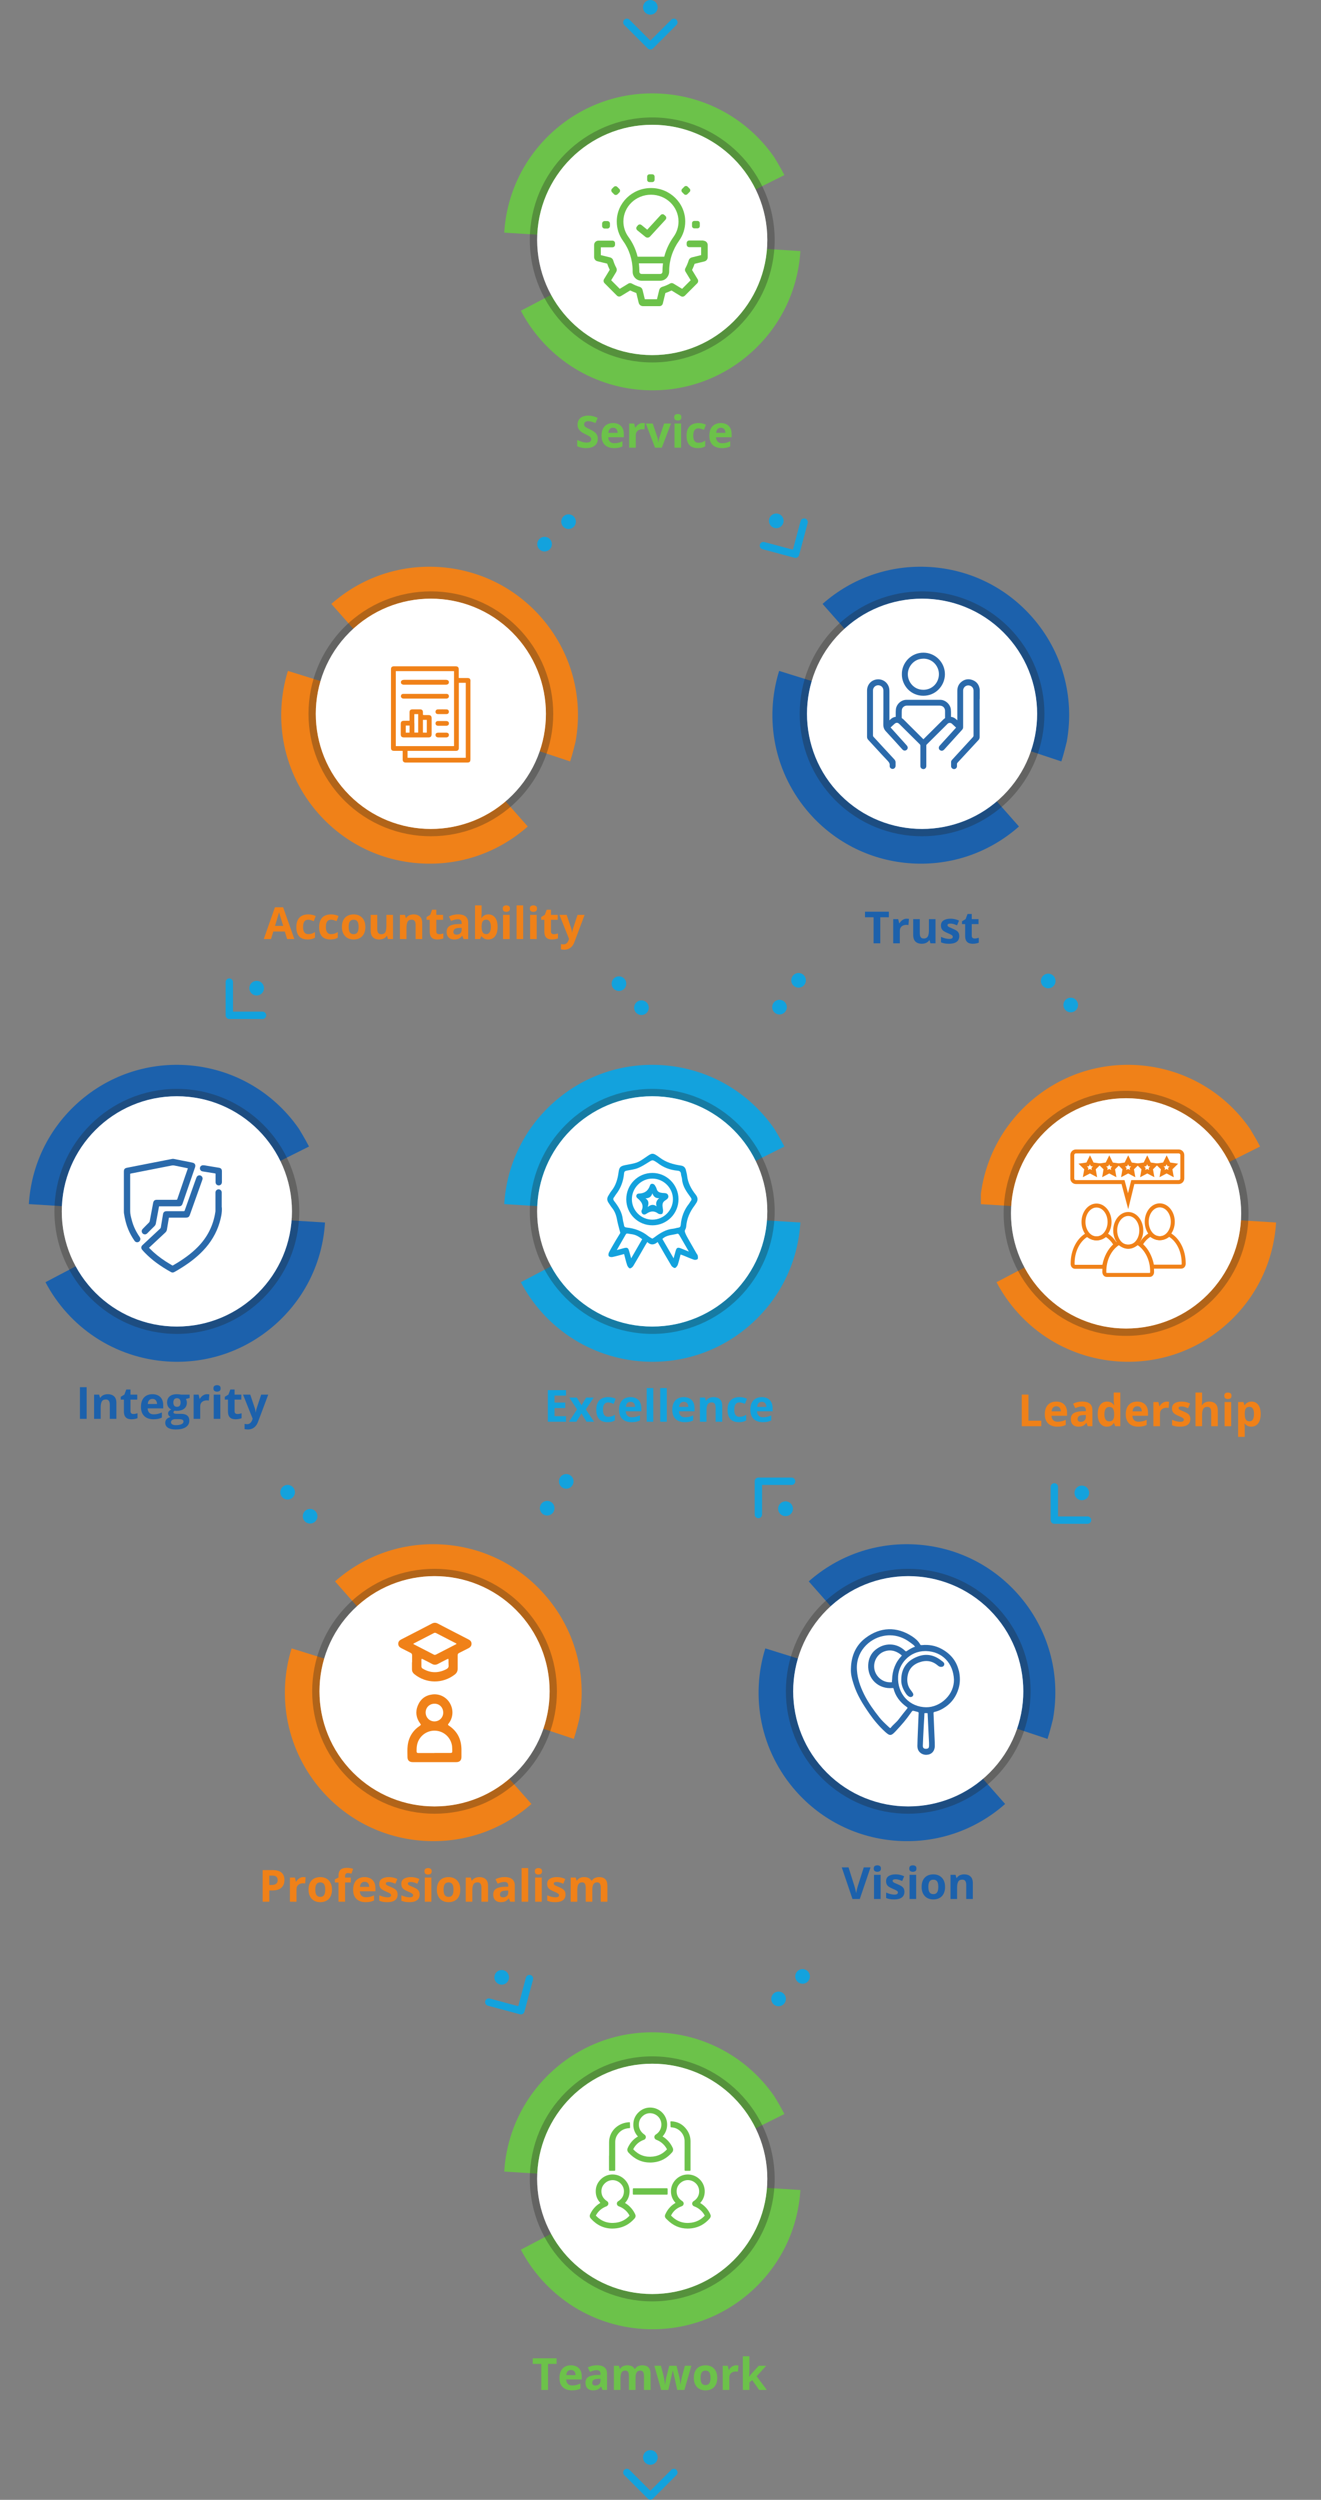 <svg xmlns="http://www.w3.org/2000/svg" xmlns:xlink="http://www.w3.org/1999/xlink" fill="none" height="677" viewBox="0 0 358 677" width="358"><rect x="0" y="0" width="358" height="677" fill="#808080" stroke="none"/><clipPath id="a"><path d="m0 0h101v80h-101z" transform="matrix(0 1 -1 0 345.825 268.244)"></path></clipPath><clipPath id="b"><path d="m164.567 312.461h24.582v31.039h-24.582z"></path></clipPath><g clip-path="url(#a)"><path d="m265.562 326.09c.665-10.72 5.468-20.538 13.518-27.647 8.05-7.107 18.39-10.655 29.109-9.989 12.286.762 23.388 6.992 30.458 17.088l.158.243c.07.115 1.736 2.831 2.68 4.718l-8.661 4.331c-.594-1.187-1.719-3.074-2.193-3.854-5.371-7.598-13.761-12.281-23.043-12.86-8.137-.506-15.986 2.188-22.097 7.583-6.111 5.396-9.756 12.85-10.262 20.99l-9.665-.601z" fill="#f08118"></path><path d="m270.069 347.243 8.574-4.499c2.396 4.566 5.937 8.484 10.238 11.328 4.427 2.927 9.584 4.648 14.918 4.981 8.137.506 15.986-2.188 22.097-7.584 6.111-5.395 9.756-12.85 10.262-20.989l9.665.601c-.666 10.719-5.468 20.537-13.518 27.646s-18.388 10.658-29.107 9.99c-7.022-.437-13.821-2.709-19.659-6.568-5.659-3.742-10.317-8.897-13.47-14.903z" fill="#f08118"></path><g opacity=".3"><path d="m305.175 360.788c17.775 0 32.184-14.409 32.184-32.184 0-17.774-14.409-32.183-32.184-32.183-17.774 0-32.183 14.409-32.183 32.183 0 17.775 14.409 32.184 32.183 32.184z" fill="#fff"></path><path d="m305.175 361.781c-18.293 0-33.176-14.884-33.176-33.177s14.883-33.176 33.176-33.176 33.177 14.883 33.177 33.176-14.884 33.177-33.177 33.177zm0-64.364c-17.198 0-31.19 13.992-31.19 31.19s13.992 31.19 31.19 31.19 31.19-13.992 31.19-31.19-13.992-31.19-31.19-31.19z" fill="#1d1d1b"></path></g><path d="m305.175 359.789c17.223 0 31.185-13.962 31.185-31.185s-13.962-31.185-31.185-31.185-31.185 13.962-31.185 31.185 13.962 31.185 31.185 31.185z" fill="#fff"></path><g fill="#f08118"><path d="m297.164 335.918c-2.243 0-4.073-2.233-4.073-4.989s1.83-4.988 4.073-4.988c2.242 0 4.073 2.232 4.073 4.988s-1.831 4.989-4.073 4.989zm0-8.901c-1.65 0-2.997 1.76-2.997 3.912s1.347 3.912 2.997 3.912c1.649 0 2.997-1.75 2.997-3.912s-1.348-3.912-2.997-3.912z"></path><path d="m299.658 343.611h-8.348c-.633 0-1.146-.563-1.156-1.287v-.181c0-3.601 1.669-6.829 4.254-8.247l.332-.181.281.261c1.267 1.157 3.027 1.157 4.285 0l.281-.261.332.181c1.157.634 2.162 1.659 2.906 2.977l.222.392-.342.292c-1.519 1.267-2.605 3.309-2.977 5.612l-.07.452zm-5.059-8.589c-2.062 1.318-3.379 4.064-3.379 7.121v.161c0 .141.07.221.09.231h7.442c.453-2.233 1.469-4.153 2.927-5.511-.543-.845-1.207-1.529-1.951-2.002-.764.594-1.639.906-2.555.906-.915 0-1.8-.312-2.564-.906"></path><path d="m314.3 335.867c-2.242 0-4.073-2.233-4.073-4.988 0-2.756 1.831-4.989 4.073-4.989 2.243 0 4.073 2.233 4.073 4.989 0 2.755-1.83 4.988-4.073 4.988zm0-8.89c-1.649 0-2.997 1.76-2.997 3.912s1.348 3.912 2.997 3.912c1.65 0 2.997-1.75 2.997-3.912 0-2.163-1.347-3.912-2.997-3.912z"></path><path d="m320.164 343.571h-8.348l-.07-.452c-.382-2.304-1.468-4.355-2.977-5.623l-.342-.281.221-.392c.745-1.318 1.75-2.344 2.907-2.977l.342-.181.281.261c1.268 1.157 3.028 1.157 4.285 0l.281-.261.332.181c2.585 1.408 4.254 4.646 4.254 8.247v.181c-.01.724-.523 1.287-1.156 1.287m-7.463-1.066h7.453s.08-.091.08-.231v-.171c0-3.058-1.317-5.803-3.379-7.121-.764.593-1.639.905-2.565.905-.925 0-1.79-.312-2.564-.905-.744.473-1.408 1.157-1.951 2.001 1.448 1.358 2.474 3.289 2.926 5.512"></path><path d="m305.762 338.211c-2.243 0-4.073-2.233-4.073-4.989s1.83-4.988 4.073-4.988 4.073 2.232 4.073 4.988-1.83 4.989-4.073 4.989zm0-8.901c-1.649 0-2.997 1.76-2.997 3.912s1.348 3.912 2.997 3.912 2.997-1.749 2.997-3.912c0-2.162-1.348-3.912-2.997-3.912z"></path><path d="m311.615 345.814h-11.716c-.633 0-1.136-.563-1.156-1.287v-.181c0-3.601 1.669-6.829 4.254-8.247l.331-.182.282.262c1.267 1.157 3.027 1.157 4.284 0l.282-.262.332.182c2.584 1.408 4.254 4.646 4.254 8.247v.181c-.01.724-.523 1.287-1.157 1.287m-8.407-8.589c-2.062 1.317-3.379 4.053-3.379 7.121v.16c0 .141.07.222.09.232h11.706s.081-.101.081-.242v-.161c0-3.057-1.318-5.803-3.379-7.12-.765.593-1.65.905-2.565.905s-1.8-.312-2.564-.905"></path><path d="m297.304 318.81-1.921-1.016-1.92 1.016.372-2.142-1.559-1.519 2.152-.312.966-1.951.965 1.951 2.152.312-1.559 1.519.372 2.142zm-1.921-2.223.503.262-.1-.553.402-.393-.563-.08-.252-.503-.251.503-.563.08.402.393-.101.553.503-.262z"></path><path d="m302.534 318.81-1.921-1.016-1.921 1.016.372-2.142-1.559-1.519 2.153-.312.965-1.951.965 1.951 2.153.312-1.559 1.519.372 2.142zm-1.921-2.223.503.262-.101-.553.402-.393-.563-.08-.251-.503-.252.503-.563.08.403.393-.101.553.503-.262z"></path><path d="m307.663 318.81-1.921-1.016-1.921 1.016.372-2.142-1.559-1.519 2.153-.312.965-1.951.965 1.951 2.153.312-1.559 1.519.372 2.142zm-1.931-2.223.503.262-.101-.553.402-.393-.563-.08-.251-.503-.252.503-.563.08.403.393-.101.553.503-.262z"></path><path d="m308.98 318.81.372-2.142-1.558-1.519 2.152-.312.965-1.951.966 1.951 2.152.312-1.559 1.519.372 2.142-1.921-1.016-1.921 1.016zm1.921-2.223.503.262-.101-.553.403-.393-.563-.08-.252-.503-.251.503-.564.08.403.393-.101.553.503-.262z"></path><path d="m318.082 318.81-1.921-1.016-1.921 1.016.372-2.142-1.559-1.519 2.152-.312.966-1.951.965 1.951 2.152.312-1.558 1.519.372 2.142zm-1.921-2.223.503.262-.101-.553.402-.393-.563-.08-.251-.503-.252.503-.563.08.402.393-.1.553.503-.262z"></path><path d="m305.752 327.469-1.81-6.808h-12.37c-.835 0-1.509-.674-1.509-1.509v-6.346c0-.835.684-1.509 1.509-1.509h27.867c.835 0 1.509.684 1.509 1.509v6.346c0 .835-.674 1.509-1.509 1.509h-12.018zm-14.18-15.106c-.241 0-.443.201-.443.443v6.346c0 .241.202.443.443.443h13.184l.946 3.56.875-3.56h12.862c.242 0 .443-.202.443-.443v-6.346c0-.242-.201-.443-.443-.443z"></path></g></g><path d="m7.819 326.09c.665-10.719 5.468-20.537 13.518-27.646 8.05-7.107 18.39-10.655 29.109-9.99 12.286.763 23.388 6.993 30.457 17.089l.159.243c.07.114 1.736 2.831 2.679 4.718l-8.661 4.331c-.594-1.187-1.718-3.074-2.193-3.854-5.371-7.598-13.761-12.281-23.043-12.86-8.137-.507-15.986 2.188-22.097 7.583-6.111 5.396-9.756 12.85-10.263 20.99l-9.664-.601z" fill="#1c61ac"></path><path d="m12.326 347.244 8.574-4.499c2.396 4.566 5.937 8.485 10.238 11.328 4.427 2.927 9.585 4.648 14.918 4.981 8.137.506 15.986-2.188 22.097-7.584 6.111-5.395 9.756-12.85 10.263-20.989l9.664.601c-.665 10.719-5.468 20.537-13.518 27.646-8.05 7.11-18.387 10.658-29.107 9.99-7.022-.437-13.821-2.709-19.659-6.568-5.659-3.742-10.317-8.897-13.471-14.903z" fill="#1c61ac"></path><g opacity=".3"><path d="m15.748 328.07c0 17.774 14.409 32.183 32.183 32.183 17.774 0 32.183-14.409 32.183-32.183s-14.409-32.183-32.183-32.183c-17.774 0-32.183 14.409-32.183 32.183z" fill="#fff"></path><path d="m14.755 328.07c0-18.293 14.884-33.177 33.176-33.177s33.176 14.884 33.176 33.177-14.884 33.176-33.176 33.176-33.176-14.883-33.176-33.176zm64.364 0c0-17.198-13.992-31.19-31.19-31.19-17.198 0-31.19 13.992-31.19 31.19s13.992 31.19 31.19 31.19c17.198 0 31.19-13.992 31.19-31.19z" fill="#1d1d1b"></path></g><path d="m16.746 328.07c0 17.223 13.962 31.185 31.185 31.185 17.223 0 31.185-13.962 31.185-31.185s-13.962-31.185-31.185-31.185c-17.223 0-31.185 13.962-31.185 31.185z" fill="#fff"></path><path d="m136.649 326.091c.665-10.72 5.467-20.538 13.518-27.647 8.05-7.106 18.389-10.655 29.109-9.989 12.286.762 23.388 6.992 30.457 17.088l.159.244c.07.114 1.736 2.83 2.68 4.718l-8.661 4.33c-.594-1.187-1.719-3.074-2.193-3.854-5.371-7.598-13.761-12.281-23.043-12.86-8.137-.506-15.986 2.188-22.097 7.584-6.111 5.395-9.756 12.85-10.263 20.989l-9.664-.601z" fill="#13a2dd"></path><path d="m141.156 347.244 8.574-4.499c2.396 4.566 5.937 8.485 10.237 11.328 4.428 2.927 9.585 4.648 14.919 4.981 8.137.506 15.986-2.188 22.097-7.584 6.111-5.395 9.756-12.849 10.262-20.989l9.665.601c-.666 10.719-5.468 20.537-13.518 27.647-8.051 7.109-18.388 10.657-29.107 9.989-7.022-.437-13.821-2.709-19.659-6.568-5.659-3.742-10.317-8.897-13.47-14.903z" fill="#13a2dd"></path><g opacity=".3"><path d="m144.577 328.07c0 17.775 14.409 32.183 32.184 32.183 17.774 0 32.183-14.408 32.183-32.183 0-17.774-14.409-32.183-32.183-32.183-17.775 0-32.184 14.409-32.184 32.183z" fill="#fff"></path><path d="m143.584 328.07c0-18.293 14.884-33.177 33.177-33.177s33.176 14.884 33.176 33.177-14.883 33.176-33.176 33.176-33.177-14.883-33.177-33.176zm64.364 0c0-17.198-13.992-31.19-31.19-31.19s-31.19 13.992-31.19 31.19 13.992 31.19 31.19 31.19 31.19-13.992 31.19-31.19z" fill="#1d1d1b"></path></g><path d="m145.575 328.07c0 17.223 13.962 31.185 31.185 31.185s31.185-13.962 31.185-31.185-13.962-31.185-31.185-31.185-31.185 13.962-31.185 31.185z" fill="#fff"></path><path d="m136.649 63.002c.665-10.72 5.468-20.538 13.518-27.647 8.05-7.107 18.39-10.655 29.109-9.989 12.286.762 23.388 6.992 30.458 17.089l.159.243c.069.114 1.735 2.831 2.679 4.718l-8.661 4.33c-.594-1.187-1.719-3.074-2.193-3.854-5.371-7.598-13.761-12.281-23.043-12.86-8.137-.507-15.986 2.188-22.097 7.583-6.111 5.396-9.756 12.85-10.262 20.989l-9.665-.601z" fill="#6cc24a"></path><path d="m141.156 84.155 8.574-4.499c2.396 4.566 5.937 8.485 10.238 11.328 4.427 2.928 9.584 4.648 14.918 4.981 8.137.506 15.986-2.188 22.097-7.583 6.111-5.396 9.756-12.85 10.263-20.99l9.664.601c-.666 10.72-5.468 20.538-13.518 27.647-8.05 7.109-18.387 10.658-29.107 9.99-7.022-.437-13.821-2.709-19.658-6.568-5.659-3.742-10.318-8.897-13.471-14.903z" fill="#6cc24a"></path><g opacity=".3"><path d="m144.578 64.981c0 17.774 14.409 32.183 32.183 32.183s32.183-14.409 32.183-32.183-14.409-32.183-32.183-32.183-32.183 14.409-32.183 32.183z" fill="#fff"></path><path d="m143.584 64.981c0-18.293 14.884-33.176 33.177-33.176s33.176 14.884 33.176 33.176-14.883 33.176-33.176 33.176-33.177-14.884-33.177-33.176zm64.365 0c0-17.198-13.993-31.19-31.19-31.19-17.198 0-31.191 13.992-31.191 31.19 0 17.198 13.993 31.19 31.191 31.19 17.197 0 31.19-13.992 31.19-31.19z" fill="#1d1d1b"></path></g><path d="m145.576 64.981c0 17.223 13.962 31.185 31.185 31.185s31.185-13.962 31.185-31.185-13.962-31.185-31.185-31.185-31.185 13.962-31.185 31.185z" fill="#fff"></path><path d="m136.649 588.102c.665-10.72 5.468-20.538 13.518-27.647 8.05-7.106 18.389-10.655 29.109-9.989 12.286.762 23.388 6.992 30.457 17.088l.159.244c.07.114 1.736 2.83 2.68 4.718l-8.661 4.33c-.594-1.187-1.719-3.074-2.193-3.854-5.371-7.598-13.761-12.281-23.043-12.86-8.137-.506-15.986 2.188-22.097 7.584-6.111 5.395-9.756 12.85-10.263 20.989l-9.664-.601z" fill="#6cc24a"></path><path d="m141.156 609.255 8.574-4.499c2.396 4.566 5.937 8.485 10.238 11.328 4.427 2.927 9.584 4.648 14.918 4.981 8.137.506 15.986-2.188 22.097-7.584 6.111-5.395 9.756-12.85 10.262-20.989l9.665.601c-.666 10.719-5.468 20.537-13.518 27.647-8.05 7.109-18.387 10.657-29.107 9.989-7.022-.437-13.821-2.709-19.659-6.568-5.659-3.742-10.317-8.897-13.47-14.903z" fill="#6cc24a"></path><g opacity=".3"><path d="m144.578 590.081c0 17.774 14.408 32.183 32.183 32.183 17.774 0 32.183-14.409 32.183-32.183s-14.409-32.183-32.183-32.183c-17.775 0-32.183 14.409-32.183 32.183z" fill="#fff"></path><path d="m143.584 590.081c0-18.293 14.884-33.177 33.177-33.177s33.176 14.884 33.176 33.177-14.883 33.176-33.176 33.176-33.177-14.883-33.177-33.176zm64.364 0c0-17.198-13.992-31.19-31.19-31.19-17.197 0-31.19 13.992-31.19 31.19s13.993 31.19 31.19 31.19c17.198 0 31.19-13.992 31.19-31.19z" fill="#1d1d1b"></path></g><path d="m145.575 590.081c0 17.223 13.962 31.185 31.185 31.185s31.185-13.962 31.185-31.185-13.962-31.185-31.185-31.185-31.185 13.962-31.185 31.185z" fill="#fff"></path><path d="m181.862 600.029c1.537 1.591 3.334 2.216 5.498 1.921 1.419-.2 2.613-.825 3.642-1.91-.378-.73-.899-1.331-1.573-1.827-.39-.282-.827-.518-1.348-.707-.272-.106-.461-.353-.496-.648-.024-.295.118-.578.366-.731.816-.495 1.348-1.261 1.49-2.169.142-.895-.106-1.779-.674-2.451-.544-.637-1.3-1.026-2.128-1.085-.804-.059-1.597.213-2.211.743-.663.578-1.017 1.296-1.053 2.122-.047 1.19.461 2.121 1.561 2.84.237.153.367.436.343.707-.024.283-.213.531-.473.637l-.059.024s-.083.035-.118.047c-1.277.483-2.188 1.284-2.779 2.475m4.493 3.524c-2.14 0-4.032-.837-5.617-2.487-.059-.059-.094-.094-.141-.13-.45-.447-.509-.801-.213-1.379.023-.047.059-.106.082-.165.604-1.214 1.479-2.145 2.626-2.793-.864-.919-1.301-2.051-1.242-3.348.047-1.249.591-2.357 1.561-3.217.922-.814 2.105-1.203 3.334-1.12 1.242.094 2.365.66 3.181 1.615.863 1.013 1.23 2.357 1.017 3.689-.142.919-.556 1.744-1.182 2.404.189.118.378.236.555.366.97.707 1.703 1.615 2.2 2.711.177.389.118.79-.154 1.108-1.312 1.509-2.921 2.404-4.813 2.664-.413.059-.827.082-1.217.082" fill="#6cc24a"></path><path d="m161.473 600.032c1.516 1.578 3.317 2.202 5.473 1.92 1.433-.189 2.629-.813 3.672-1.908-.379-.73-.889-1.319-1.564-1.813-.391-.295-.841-.53-1.386-.73-.272-.106-.462-.354-.497-.636-.024-.295.106-.577.367-.73.877-.542 1.386-1.26 1.516-2.214.142-.978-.118-1.802-.805-2.532-.581-.6-1.339-.942-2.156-.965-.829-.012-1.587.294-2.18.871-.616.6-.912 1.283-.924 2.096-.012 1.154.486 2.049 1.54 2.744.178.117.285.294.332.494.035.2 0 .412-.13.577-.178.259-.427.342-.522.365-1.231.506-2.132 1.307-2.736 2.461zm4.49 3.509c-2.263 0-4.229-.906-5.852-2.72-.308-.341-.367-.753-.166-1.177.616-1.319 1.54-2.344 2.76-3.05-.853-.883-1.279-1.967-1.256-3.238.012-1.213.486-2.285 1.386-3.168.889-.859 2.05-1.33 3.282-1.295 1.232.023 2.381.542 3.245 1.436 1.007 1.06 1.422 2.367 1.208 3.804-.142.965-.544 1.79-1.196 2.473.201.117.403.247.581.376.947.695 1.682 1.602 2.179 2.685.19.4.13.813-.166 1.142-1.315 1.508-2.949 2.402-4.833 2.65-.402.047-.793.082-1.184.082" fill="#6cc24a"></path><path d="m171.628 582.098c1.491 1.549 3.243 2.185 5.338 1.945 1.491-.168 2.734-.816 3.799-1.969-.391-.745-.9-1.357-1.574-1.861-.391-.288-.829-.529-1.361-.733-.273-.108-.462-.36-.498-.66-.023-.3.119-.588.367-.733.805-.492 1.338-1.272 1.492-2.173.154-.876-.071-1.753-.604-2.437-.533-.673-1.29-1.081-2.13-1.165-.817-.084-1.61.168-2.225.708-.663.577-1.007 1.237-1.078 2.042-.106 1.272.403 2.281 1.539 3.061.237.157.367.445.331.733-.035.288-.224.54-.485.636l-.177.06c-1.267.505-2.166 1.321-2.758 2.51m4.545 3.59c-2.249 0-4.202-.913-5.835-2.702-.32-.36-.391-.792-.201-1.224.603-1.357 1.526-2.414 2.769-3.122-.923-.997-1.349-2.234-1.231-3.638.095-1.213.639-2.258 1.61-3.098.935-.817 2.13-1.201 3.373-1.081 1.255.12 2.391.745 3.184 1.741.805 1.021 1.148 2.366.911 3.674-.154.913-.568 1.729-1.171 2.39.201.12.39.24.58.384.946.708 1.68 1.621 2.177 2.726.19.42.131.84-.165 1.188-1.361 1.585-3.03 2.498-4.995 2.714-.343.036-.675.06-1.006.06" fill="#6cc24a"></path><path d="m185.526 583.625c0-1.281.023-2.574 0-3.854-.035-1.676-1.27-3.161-2.869-3.544-.236-.048-.471-.096-.706-.096-.153 0-.223-.059-.223-.215 0-.395-.024-.79-.047-1.185-.012-.18.047-.252.223-.24 1.729.072 3.128.802 4.163 2.203.693.934 1.058 2.011 1.07 3.172.012 2.61 0 5.208 0 7.817 0 .168-.047.216-.212.216-.388 0-.776 0-1.164 0-.188 0-.235-.06-.235-.24 0-1.352 0-2.693 0-4.046z" fill="#6cc24a"></path><path d="m165.067 583.807c0-1.211 0-2.411 0-3.622 0-2.575 1.773-4.703 4.378-5.303.342-.083.697-.106 1.052-.141.147-.012.22.023.22.188 0 .376.024.764.037 1.14 0 .271 0 .259-.282.283-1.357.082-2.409.682-3.143 1.764-.391.576-.599 1.234-.599 1.928v5.421 2.187c0 .176-.049.247-.257.247-.391-.012-.782-.012-1.174 0-.195 0-.257-.047-.257-.235 0-1.294 0-2.575 0-3.869" fill="#6cc24a"></path><path d="m176.233 592.616h4.439c.213 0 .273.076.261.294v1.227c0 .166-.048.217-.202.217-3.014 0-6.017 0-9.031 0-.154 0-.201-.064-.201-.217 0-.422 0-.844 0-1.266 0-.179.059-.243.225-.243h4.509" fill="#6cc24a"></path><path d="m222.922 163.55c8.05-7.109 18.389-10.656 29.108-9.99 10.717.667 20.538 5.469 27.647 13.52 8.148 9.226 11.593 21.482 9.453 33.62l-.06.284c-.031.13-.774 3.229-1.441 5.231l-9.187-3.062c.42-1.259.959-3.389 1.175-4.276 1.575-9.17-1.046-18.415-7.2-25.387-5.396-6.112-12.851-9.757-20.988-10.263-8.136-.505-15.984 2.188-22.098 7.585l-6.409-7.258z" fill="#1c61ac"></path><path d="m211.151 181.695 9.244 2.881c-1.535 4.923-1.801 10.198-.771 15.249 1.061 5.201 3.491 10.065 7.027 14.071 5.396 6.112 12.851 9.757 20.987 10.263 8.137.506 15.985-2.188 22.099-7.585l6.408 7.258c-8.05 7.11-18.388 10.656-29.107 9.991-10.72-.666-20.538-5.466-27.646-13.518-4.656-5.274-7.857-11.688-9.256-18.545-1.356-6.647-1.004-13.586 1.013-20.063z" fill="#1c61ac"></path><g opacity=".3"><path d="m227.129 170.556c-12.568 12.569-12.568 32.946 0 45.514 12.568 12.569 32.946 12.569 45.514 0 12.568-12.568 12.568-32.945 0-45.514-12.568-12.568-32.946-12.568-45.514 0z" fill="#fff"></path><path d="m226.426 169.854c12.935-12.935 33.984-12.935 46.919 0s12.935 33.984 0 46.919-33.984 12.935-46.919 0-12.935-33.984 0-46.919zm45.512 45.512c12.161-12.16 12.161-31.948 0-44.109-12.16-12.161-31.948-12.161-44.109 0s-12.161 31.949 0 44.109c12.161 12.161 31.949 12.161 44.109 0z" fill="#1d1d1b"></path></g><path d="m227.835 171.262c-12.179 12.178-12.179 31.924 0 44.102 12.179 12.179 31.924 12.179 44.102 0 12.179-12.178 12.179-31.924 0-44.102-12.178-12.179-31.923-12.179-44.102 0z" fill="#fff"></path><path d="m244.541 194.592c-.13-.058-.177-.129-.165-.374 0-.28 0-.549 0-.817 0-.362 0-.724.023-1.086.036-.654.647-1.215 1.328-1.215h1.881 1.316 2.103 3.631c.847 0 1.422.561 1.458 1.378.011.432 0 .864 0 1.285v.677c0 .047 0 .047-.024.058-.211.129-.376.292-.552.456l-1.363 1.355c-1.269 1.261-2.586 2.569-3.878 3.853-.024.024-.036.035-.047.047 0 0-.036-.023-.059-.058-1.563-1.565-3.161-3.142-4.701-4.683l-.54-.537s-.047-.047-.071-.07c-.094-.094-.199-.211-.34-.281m20.976-5.302v-2.289c0-.198-.012-.373-.047-.525-.223-1.156-.882-1.927-1.963-2.312-1.069-.386-2.115-.199-2.996.537-.717.595-1.07 1.401-1.07 2.406v5.92 2.067c-.105-.093-.199-.186-.293-.268-.4-.386-.87-.607-1.375-.666-.024 0-.036 0-.047 0 0-.012 0-.035 0-.058 0-.21 0-.409 0-.608 0-.455.011-.934-.047-1.401-.165-1.378-1.481-2.546-2.856-2.557-3.044 0-6.122 0-9.166 0-1.41 0-2.691 1.144-2.867 2.545-.059.479-.047.958-.047 1.413v.573.081s-.024 0-.059.012c-.494.059-.952.28-1.352.666-.094.093-.188.187-.293.28v-7.661c0-.268 0-.502-.024-.735-.07-.795-.493-1.577-1.14-2.091-.658-.514-1.492-.724-2.35-.595-1.504.233-2.55 1.471-2.55 3.024v3.13 9.377c0 .327.106.584.317.818.599.654 1.199 1.296 1.798 1.95 1.14 1.25 2.327 2.534 3.514 3.784.423.444.564.794.505 1.261-.023.234.035.456.188.619.153.164.364.269.599.269.447 0 .8-.362.811-.841 0-.117 0-.234 0-.339 0-.175 0-.339 0-.514.024-.338-.094-.63-.341-.899-.987-1.063-1.962-2.125-2.949-3.188-.893-.969-1.798-1.95-2.691-2.92-.106-.116-.141-.21-.141-.362 0-2.09 0-4.18 0-6.259v-3.001c0-.981 0-1.962 0-2.955 0-.42.2-.817.54-1.086.341-.269.788-.362 1.211-.257.67.164 1.069.701 1.069 1.425v2.172c0 2.289 0 4.66-.023 6.983 0 .783.211 1.343.728 1.892 1.034 1.098 2.057 2.243 3.056 3.34.458.514.916 1.016 1.386 1.53.177.199.388.304.611.315.212 0 .412-.07.576-.221.341-.316.341-.783.012-1.157-.2-.221-.4-.455-.599-.677l-.905-1.004c-.964-1.075-1.928-2.137-2.891-3.212.352-.303.705-.642 1.01-.922.494-.467.929-.456 1.399.023l1.481 1.472c1.351 1.331 2.691 2.674 4.042 4.005.106.105.141.199.141.362v4.73.689c0 .105 0 .233.035.35.094.339.423.572.764.572h.118c.411-.07.693-.397.693-.829 0-1.857 0-3.713 0-5.57 0-.117.012-.164.071-.222 1.01-1.004 2.021-2.009 3.031-3.013.882-.876 1.763-1.752 2.644-2.628.341-.338.858-.338 1.223 0l.246.234c.271.257.541.514.823.759.012 0 .024.023.035.023 0 0-.011.012-.023.024-.799.876-1.598 1.763-2.386 2.627l-.717.783c-.129.14-.258.28-.387.42-.318.35-.635.701-.952 1.063-.212.245-.282.549-.188.829.094.269.329.467.623.514.387.07.634-.14.822-.339 1.61-1.775 3.22-3.562 4.842-5.337.176-.198.27-.42.27-.7 0-3.539 0-6.785 0-9.927 0-.42.2-.817.529-1.086.341-.269.787-.362 1.21-.257.658.164 1.081.701 1.081 1.378v3.34 8.805c0 .187-.047.304-.188.456-1.304 1.425-2.608 2.838-3.913 4.262l-1.704 1.857c-.141.152-.282.339-.282.596v.222.934c0 .21.094.409.259.56.152.141.364.222.575.222.424-.023.764-.362.764-.794v-.093c0-.129.012-.269 0-.397-.023-.187.036-.339.212-.526 1.14-1.226 2.268-2.452 3.408-3.678.74-.794 1.469-1.589 2.209-2.383.212-.233.306-.479.306-.782 0-3.434 0-6.855 0-10.289" fill="#2b6aab"></path><path d="m250.24 178.372c1.145 0 2.207.437 2.997 1.239.779.803 1.227 1.888 1.216 2.986 0 1.109-.437 2.195-1.216 2.985-.779.791-1.841 1.227-2.997 1.227-1.463 0-2.419-.649-2.962-1.203-.802-.803-1.25-1.9-1.25-3.021 0-2.018 1.628-4.201 4.212-4.201m-.024 10.042h.024c1.558 0 3.009-.59 4.095-1.676 1.109-1.097 1.746-2.619 1.746-4.153 0-3.21-2.608-5.83-5.817-5.842h-.024c-1.581 0-3.056.614-4.153 1.723-1.086 1.11-1.7 2.596-1.676 4.107-.024 1.498.578 2.997 1.652 4.106 1.086 1.11 2.561 1.735 4.153 1.735z" fill="#2b6aab"></path><path d="m89.802 163.55c8.05-7.109 18.389-10.656 29.108-9.99 10.717.667 20.538 5.469 27.647 13.519 8.148 9.227 11.593 21.483 9.453 33.621l-.06.284c-.031.13-.774 3.229-1.441 5.231l-9.187-3.062c.42-1.259.959-3.389 1.175-4.276 1.575-9.17-1.046-18.415-7.2-25.387-5.396-6.112-12.851-9.757-20.988-10.263-8.136-.505-15.984 2.188-22.098 7.585l-6.409-7.258z" fill="#f08118"></path><path d="m78.031 181.695 9.244 2.881c-1.535 4.923-1.802 10.198-.771 15.249 1.06 5.201 3.49 10.064 7.027 14.071 5.396 6.112 12.851 9.757 20.987 10.263 8.137.506 15.985-2.188 22.099-7.585l6.408 7.258c-8.05 7.11-18.388 10.656-29.107 9.991-10.72-.666-20.538-5.466-27.645-13.518-4.656-5.275-7.857-11.689-9.257-18.545-1.355-6.647-1.004-13.586 1.013-20.064z" fill="#f08118"></path><g opacity=".3"><path d="m94.008 170.556c-12.568 12.569-12.568 32.946-0 45.514 12.568 12.569 32.946 12.569 45.514 0 12.569-12.568 12.569-32.945 0-45.514-12.568-12.568-32.945-12.568-45.514 0z" fill="#fff"></path><path d="m93.306 169.854c12.935-12.935 33.984-12.935 46.919 0s12.935 33.984 0 46.919-33.984 12.935-46.919 0c-12.935-12.935-12.935-33.984 0-46.919zm45.512 45.512c12.161-12.161 12.161-31.948 0-44.109-12.16-12.161-31.948-12.161-44.109 0-12.161 12.161-12.161 31.948 0 44.109 12.161 12.161 31.949 12.161 44.109 0z" fill="#1d1d1b"></path></g><path d="m94.714 171.262c-12.179 12.178-12.179 31.924 0 44.102 12.179 12.179 31.924 12.179 44.103 0 12.178-12.178 12.178-31.924 0-44.102-12.179-12.179-31.924-12.179-44.103 0z" fill="#fff"></path><path d="m219.177 428.269c8.05-7.109 18.388-10.656 29.108-9.99 10.717.667 20.537 5.469 27.647 13.519 8.148 9.227 11.593 21.483 9.453 33.621l-.06.284c-.031.13-.774 3.229-1.441 5.231l-9.187-3.063c.42-1.259.959-3.388 1.175-4.275 1.575-9.171-1.047-18.415-7.201-25.387-5.395-6.112-12.85-9.757-20.987-10.263-8.136-.506-15.985 2.188-22.098 7.585l-6.409-7.258z" fill="#1c61ac"></path><path d="m207.406 446.414 9.245 2.881c-1.535 4.923-1.802 10.198-.771 15.249 1.06 5.201 3.49 10.064 7.026 14.071 5.396 6.112 12.851 9.757 20.988 10.263 8.136.505 15.984-2.188 22.098-7.585l6.409 7.258c-8.05 7.109-18.389 10.656-29.108 9.991-10.719-.666-20.538-5.466-27.645-13.518-4.656-5.275-7.857-11.689-9.257-18.545-1.355-6.648-1.004-13.586 1.013-20.064z" fill="#1c61ac"></path><g opacity=".3"><path d="m223.384 435.275c-12.568 12.569-12.568 32.946 0 45.514 12.569 12.569 32.946 12.569 45.515 0 12.568-12.568 12.568-32.945 0-45.514-12.569-12.568-32.946-12.568-45.515 0z" fill="#fff"></path><path d="m222.682 434.572c12.935-12.935 33.983-12.935 46.918 0s12.935 33.984 0 46.919-33.983 12.935-46.918 0-12.935-33.984 0-46.919zm45.512 45.513c12.161-12.161 12.161-31.949 0-44.11-12.161-12.16-31.949-12.16-44.109 0-12.161 12.161-12.161 31.949 0 44.11 12.16 12.16 31.948 12.16 44.109 0z" fill="#1d1d1b"></path></g><path d="m224.09 435.981c-12.179 12.178-12.179 31.923 0 44.102 12.178 12.178 31.924 12.178 44.102 0 12.179-12.179 12.179-31.924 0-44.102-12.178-12.179-31.924-12.179-44.102 0z" fill="#fff"></path><path d="m90.803 428.269c8.05-7.109 18.388-10.656 29.107-9.991 10.718.667 20.538 5.47 27.647 13.52 8.149 9.227 11.594 21.482 9.454 33.62l-.06.285c-.032.13-.774 3.229-1.442 5.23l-9.186-3.062c.42-1.259.959-3.389 1.175-4.275 1.575-9.171-1.047-18.415-7.201-25.388-5.396-6.112-12.851-9.757-20.987-10.262-8.137-.506-15.985 2.187-22.099 7.585l-6.409-7.259z" fill="#f08118"></path><path d="m79.031 446.414 9.244 2.881c-1.534 4.923-1.801 10.198-.771 15.249 1.06 5.201 3.491 10.064 7.027 14.071 5.396 6.112 12.851 9.757 20.988 10.263 8.136.505 15.984-2.188 22.098-7.585l6.409 7.258c-8.05 7.109-18.389 10.656-29.108 9.991-10.719-.666-20.538-5.466-27.645-13.518-4.656-5.275-7.857-11.689-9.257-18.545-1.355-6.648-1.004-13.586 1.013-20.064z" fill="#f08118"></path><g opacity=".3"><path d="m95.009 435.276c-12.568 12.568-12.568 32.945 0 45.514 12.569 12.568 32.946 12.568 45.514 0 12.569-12.569 12.569-32.946 0-45.514-12.568-12.569-32.945-12.569-45.514 0z" fill="#fff"></path><path d="m94.307 434.573c12.935-12.935 33.983-12.935 46.918 0s12.935 33.983 0 46.919c-12.935 12.935-33.983 12.935-46.918-.001-12.935-12.935-12.935-33.983 0-46.918zm45.512 45.512c12.161-12.161 12.161-31.949 0-44.109-12.161-12.161-31.949-12.161-44.109 0-12.161 12.16-12.161 31.948 0 44.109 12.16 12.161 31.948 12.161 44.109 0z" fill="#1d1d1b"></path></g><path d="m95.715 435.981c-12.179 12.179-12.179 31.924 0 44.102 12.178 12.179 31.924 12.179 44.102 0 12.179-12.178 12.179-31.923 0-44.102-12.178-12.179-31.924-12.179-44.102 0z" fill="#fff"></path><path d="m162.009 118.865c0 .508-.123.949-.369 1.324s-.606.664-1.078.868c-.469.203-1.039.304-1.711.304-.297 0-.588-.019-.873-.058-.282-.039-.553-.096-.815-.17-.258-.078-.504-.174-.738-.287v-1.688c.406.18.828.342 1.266.486.437.145.871.217 1.3.217.297 0 .535-.039.715-.117.184-.078.317-.186.399-.322.082-.137.123-.293.123-.469 0-.215-.073-.398-.217-.551-.145-.152-.344-.295-.598-.428-.25-.132-.533-.275-.849-.427-.2-.094-.416-.207-.651-.34-.234-.137-.457-.303-.668-.498s-.385-.432-.521-.709c-.133-.281-.199-.617-.199-1.008 0-.512.117-.949.351-1.312.234-.364.568-.641 1.002-.832.438-.196.953-.293 1.547-.293.445 0 .869.052 1.271.158.407.101.83.25 1.272.445l-.586 1.412c-.395-.16-.748-.283-1.061-.369-.312-.09-.63-.135-.955-.135-.226 0-.42.037-.58.112-.16.07-.281.171-.363.304-.082.129-.123.28-.123.451 0 .204.058.375.176.516.121.137.3.27.539.399.242.128.543.279.902.451.438.207.811.424 1.119.65.313.223.553.486.721.791.168.301.252.676.252 1.125zm4.113-4.295c.606 0 1.127.117 1.565.352.437.23.775.566 1.013 1.008.239.441.358.98.358 1.617v.867h-4.225c.02.504.17.9.451 1.189.285.286.68.428 1.184.428.418 0 .801-.043 1.148-.129.348-.086.705-.215 1.073-.386v1.382c-.325.16-.664.278-1.02.352-.352.074-.779.111-1.283.111-.656 0-1.238-.121-1.746-.363-.504-.242-.901-.611-1.19-1.107-.285-.497-.427-1.122-.427-1.875 0-.766.128-1.403.386-1.911.262-.511.625-.894 1.09-1.148.465-.258 1.006-.387 1.623-.387zm.012 1.272c-.348 0-.637.111-.867.334-.227.222-.358.572-.393 1.048h2.508c-.004-.265-.053-.501-.147-.708-.089-.208-.226-.372-.41-.493-.179-.121-.41-.181-.691-.181zm8.033-1.272c.09 0 .193.006.311.018.121.008.218.019.293.035l-.135 1.676c-.059-.02-.143-.033-.252-.041-.106-.012-.197-.018-.276-.018-.23 0-.455.029-.673.088-.215.059-.409.154-.58.287-.172.129-.309.301-.411.516-.097.211-.146.47-.146.779v3.334h-1.787v-6.551h1.353l.264 1.102h.088c.129-.223.289-.426.48-.61.196-.187.416-.336.662-.445.25-.113.52-.17.809-.17zm3.352 6.674-2.496-6.551h1.869l1.265 3.733c.071.218.125.449.164.691.043.242.073.459.088.65h.047c.012-.207.039-.427.082-.662.047-.234.108-.461.182-.679l1.26-3.733h1.869l-2.496 6.551zm7.06-6.551v6.551h-1.787v-6.551zm-.89-2.566c.265 0 .494.062.685.187.192.121.287.35.287.686 0 .332-.095.562-.287.691-.191.125-.42.188-.685.188-.27 0-.5-.063-.692-.188-.187-.129-.281-.359-.281-.691 0-.336.094-.565.281-.686.192-.125.422-.187.692-.187zm5.431 9.234c-.648 0-1.201-.117-1.658-.351-.457-.239-.805-.606-1.043-1.102s-.357-1.131-.357-1.904c0-.801.134-1.453.404-1.957.273-.508.65-.881 1.131-1.119.484-.239 1.045-.358 1.681-.358.454 0 .844.045 1.172.135.332.086.621.189.867.311l-.527 1.382c-.281-.113-.543-.205-.785-.275-.242-.074-.484-.111-.727-.111-.312 0-.572.074-.779.222-.207.145-.361.364-.463.657-.101.292-.152.66-.152 1.101 0 .434.055.793.164 1.078s.268.498.475.639c.207.137.459.205.755.205.372 0 .702-.049.991-.147.289-.101.57-.242.843-.421v1.529c-.273.172-.56.295-.861.369-.297.078-.674.117-1.131.117zm6.217-6.791c.605 0 1.127.117 1.564.352.438.23.776.566 1.014 1.008.238.441.358.98.358 1.617v.867h-4.225c.019.504.17.9.451 1.189.285.286.68.428 1.184.428.418 0 .8-.043 1.148-.129s.705-.215 1.072-.386v1.382c-.324.16-.664.278-1.019.352-.352.074-.779.111-1.283.111-.657 0-1.239-.121-1.746-.363-.504-.242-.901-.611-1.19-1.107-.285-.497-.428-1.122-.428-1.875 0-.766.129-1.403.387-1.911.262-.511.625-.894 1.09-1.148.465-.258 1.006-.387 1.623-.387zm.012 1.272c-.348 0-.637.111-.867.334-.227.222-.358.572-.393 1.048h2.508c-.004-.265-.053-.501-.147-.708-.09-.208-.226-.372-.41-.493-.18-.121-.41-.181-.691-.181z" fill="#6cc24a"></path><path d="m148.515 647.244h-1.817v-7.055h-2.326v-1.511h6.469v1.511h-2.326zm6.205-6.674c.605 0 1.127.117 1.564.352.438.23.776.566 1.014 1.008.238.441.358.98.358 1.617v.867h-4.225c.019.504.17.9.451 1.189.285.286.68.428 1.184.428.418 0 .8-.043 1.148-.129s.705-.215 1.072-.387v1.383c-.324.16-.664.278-1.019.352-.352.074-.779.111-1.283.111-.657 0-1.239-.121-1.746-.363-.504-.242-.901-.611-1.19-1.108-.285-.496-.428-1.121-.428-1.875 0-.765.129-1.402.387-1.91.262-.511.625-.894 1.09-1.148.465-.258 1.006-.387 1.623-.387zm.012 1.272c-.348 0-.637.111-.868.334-.226.222-.357.572-.392 1.048h2.508c-.004-.265-.053-.501-.147-.709-.09-.207-.226-.371-.41-.492-.18-.121-.41-.181-.691-.181zm7.06-1.284c.879 0 1.553.192 2.022.575.468.382.703.965.703 1.746v4.365h-1.248l-.346-.891h-.047c-.187.235-.379.426-.574.575-.195.148-.42.257-.674.328-.254.07-.562.105-.926.105-.386 0-.734-.074-1.043-.222-.304-.149-.545-.375-.72-.68-.176-.309-.264-.699-.264-1.172 0-.695.244-1.207.732-1.535.489-.332 1.221-.516 2.198-.551l1.136-.035v-.287c0-.344-.089-.596-.269-.756s-.43-.24-.75-.24c-.316 0-.627.045-.932.134-.304.09-.609.204-.914.34l-.592-1.207c.348-.183.737-.328 1.166-.433.434-.106.881-.159 1.342-.159zm.949 3.651-.691.023c-.578.016-.98.119-1.207.311-.223.191-.334.443-.334.756 0 .273.08.468.24.586.16.113.369.17.627.17.383 0 .705-.114.967-.34.266-.227.398-.549.398-.967zm11.315-3.639c.742 0 1.303.192 1.682.574.382.379.574.989.574 1.829v4.271h-1.793v-3.826c0-.469-.08-.822-.24-1.061-.161-.238-.409-.357-.745-.357-.472 0-.808.17-1.007.51-.2.336-.299.818-.299 1.447v3.287h-1.787v-3.826c0-.313-.035-.574-.106-.785-.07-.211-.178-.369-.322-.475-.145-.105-.33-.158-.557-.158-.332 0-.593.084-.785.252-.187.164-.322.408-.404.732-.078.321-.117.713-.117 1.178v3.082h-1.787v-6.551h1.365l.24.838h.1c.132-.226.298-.41.498-.551.203-.14.425-.244.668-.31.242-.067.488-.1.738-.1.48 0 .887.078 1.219.235.336.156.593.398.773.726h.158c.196-.336.471-.58.826-.732.36-.153.729-.229 1.108-.229zm9.48 6.674-.504-2.291c-.027-.137-.072-.338-.134-.604-.063-.269-.131-.556-.205-.861-.071-.308-.137-.594-.2-.855-.058-.262-.101-.453-.129-.575h-.052c-.028.122-.071.313-.129.575-.059.261-.125.547-.199.855-.071.309-.137.6-.2.873-.062.27-.109.475-.14.615l-.528 2.268h-1.921l-1.864-6.551h1.782l.755 2.901c.051.203.1.445.147.726.047.278.088.547.123.809.039.258.068.463.088.615h.047c.008-.113.023-.264.047-.451.027-.188.056-.381.087-.58.036-.203.067-.385.094-.545.031-.164.055-.276.071-.334l.808-3.141h1.969l.767 3.141c.028.113.063.293.106.539.047.246.088.5.123.762.035.257.055.461.059.609h.046c.016-.133.043-.33.082-.592.04-.262.084-.535.135-.82.055-.289.11-.535.164-.738l.785-2.901h1.752l-1.886 6.551zm10.846-3.287c0 .547-.074 1.031-.223 1.453-.144.422-.357.779-.638 1.072-.278.289-.614.508-1.008.657-.391.148-.832.222-1.324.222-.461 0-.885-.074-1.272-.222-.383-.149-.717-.368-1.002-.657-.281-.293-.5-.65-.656-1.072-.152-.422-.228-.906-.228-1.453 0-.727.128-1.342.386-1.846s.625-.887 1.102-1.148c.476-.262 1.045-.393 1.705-.393.613 0 1.156.131 1.629.393.476.261.849.644 1.119 1.148.273.504.41 1.119.41 1.846zm-4.529 0c0 .43.047.791.14 1.084.094.293.241.514.44.662s.459.223.779.223c.317 0 .572-.075.768-.223.199-.148.343-.369.433-.662.094-.293.141-.654.141-1.084 0-.434-.047-.793-.141-1.078-.09-.289-.234-.506-.433-.651-.199-.144-.459-.216-.78-.216-.472 0-.816.162-1.031.486-.211.324-.316.81-.316 1.459zm9.662-3.387c.09 0 .193.006.31.018.122.008.219.019.293.035l-.134 1.676c-.059-.02-.143-.034-.252-.041-.106-.012-.198-.018-.276-.018-.23 0-.455.029-.674.088-.214.059-.408.154-.58.287-.171.129-.308.301-.41.516-.097.211-.146.47-.146.779v3.334h-1.787v-6.551h1.353l.264 1.102h.088c.129-.223.289-.426.48-.61.195-.187.416-.336.662-.445.25-.113.52-.17.809-.17zm3.58-2.443v4.078c0 .246-.01.492-.029.738-.02.246-.041.492-.065.739h.024c.121-.172.244-.342.369-.51.129-.168.265-.33.41-.487l1.834-1.992h2.016l-2.602 2.842 2.76 3.709h-2.063l-1.886-2.654-.768.615v2.039h-1.787v-9.117z" fill="#6cc24a"></path><path d="m238.565 255.472h-1.817v-7.054h-2.326v-1.512h6.469v1.512h-2.326zm7.16-6.674c.09 0 .193.006.311.018.121.008.218.02.293.035l-.135 1.676c-.059-.02-.143-.033-.252-.041-.106-.012-.197-.018-.276-.018-.23 0-.455.03-.673.088-.215.059-.409.155-.58.287-.172.129-.309.301-.411.516-.097.211-.146.471-.146.779v3.334h-1.787v-6.55h1.353l.264 1.101h.088c.129-.223.289-.426.48-.609.196-.188.416-.336.662-.446.25-.113.52-.17.809-.17zm7.805.124v6.55h-1.371l-.241-.838h-.093c-.141.223-.317.405-.528.545-.211.141-.443.244-.697.311-.254.066-.518.099-.791.099-.469 0-.877-.082-1.225-.246-.347-.168-.619-.427-.814-.779-.191-.351-.287-.809-.287-1.371v-4.271h1.787v3.826c0 .468.084.822.252 1.06.168.239.435.358.803.358.363 0 .648-.082.855-.246.207-.168.352-.413.434-.733.086-.324.129-.719.129-1.183v-3.082zm6.445 4.605c0 .445-.105.822-.316 1.131-.207.305-.518.537-.932.697-.414.156-.93.234-1.547.234-.457 0-.85-.029-1.178-.087-.324-.059-.652-.157-.984-.293v-1.477c.355.16.736.293 1.143.398.41.102.769.153 1.078.153.347 0 .595-.051.744-.153.152-.105.228-.242.228-.41 0-.109-.031-.207-.093-.293-.059-.089-.188-.189-.387-.298-.199-.114-.512-.26-.938-.44-.41-.172-.748-.346-1.013-.521-.262-.176-.457-.383-.586-.621-.125-.243-.188-.549-.188-.92 0-.606.235-1.061.703-1.366.473-.308 1.104-.463 1.893-.463.406 0 .793.041 1.16.124.371.082.752.212 1.143.392l-.539 1.289c-.325-.14-.631-.256-.92-.346-.285-.089-.576-.134-.873-.134-.262 0-.459.035-.592.105s-.199.178-.199.322c0 .106.033.2.099.282.071.082.203.173.399.275.199.098.49.225.873.381.371.152.693.312.967.48.273.164.484.37.632.616.149.242.223.556.223.943zm4.154.639c.196 0 .385-.02.569-.059.187-.039.373-.088.556-.146v1.33c-.191.086-.429.156-.715.211-.281.058-.589.087-.925.087-.391 0-.742-.062-1.055-.187-.309-.129-.553-.35-.732-.662-.176-.317-.264-.756-.264-1.318v-3.159h-.856v-.756l.985-.597.515-1.383h1.143v1.395h1.834v1.341h-1.834v3.159c0 .25.07.437.211.562.144.121.334.182.568.182z" fill="#1c61ac"></path><path d="m77.81 254.312-.621-2.039h-3.123l-.621 2.039h-1.957l3.023-8.602h2.221l3.035 8.602zm-1.055-3.562-.621-1.993c-.039-.132-.092-.302-.158-.509-.062-.211-.127-.424-.193-.639-.062-.219-.113-.408-.152-.568-.039.16-.094.359-.164.597-.066.235-.131.457-.193.668s-.107.361-.135.451l-.615 1.993zm6.615 3.679c-.648 0-1.201-.117-1.658-.351-.457-.239-.805-.606-1.043-1.102-.238-.496-.357-1.131-.357-1.904 0-.801.135-1.453.404-1.957.274-.508.65-.881 1.131-1.119.484-.239 1.045-.358 1.682-.358.453 0 .844.045 1.172.135.332.086.621.189.867.31l-.527 1.383c-.281-.113-.543-.205-.785-.275-.242-.074-.484-.111-.727-.111-.312 0-.572.074-.779.222-.207.145-.361.364-.463.656-.102.293-.152.661-.152 1.102 0 .434.055.793.164 1.078.109.285.268.498.475.639.207.137.459.205.756.205.371 0 .701-.049.99-.147.289-.101.57-.242.844-.421v1.529c-.273.172-.56.295-.861.369-.297.078-.674.117-1.131.117zm6.176 0c-.648 0-1.201-.117-1.658-.351-.457-.239-.805-.606-1.043-1.102-.238-.496-.357-1.131-.357-1.904 0-.801.135-1.453.404-1.957.273-.508.65-.881 1.131-1.119.484-.239 1.045-.358 1.682-.358.453 0 .844.045 1.172.135.332.086.621.189.867.31l-.527 1.383c-.281-.113-.543-.205-.785-.275-.242-.074-.484-.111-.727-.111-.312 0-.572.074-.779.222-.207.145-.361.364-.463.656-.102.293-.152.661-.152 1.102 0 .434.055.793.164 1.078.109.285.268.498.475.639.207.137.459.205.756.205.371 0 .701-.049.99-.147.289-.101.57-.242.844-.421v1.529c-.273.172-.561.295-.861.369-.297.078-.674.117-1.131.117zm9.469-3.404c0 .547-.074 1.031-.223 1.453-.144.422-.357.779-.639 1.072-.277.289-.613.508-1.008.657-.391.148-.832.222-1.324.222-.461 0-.885-.074-1.272-.222-.383-.149-.717-.368-1.002-.657-.281-.293-.5-.65-.656-1.072-.152-.422-.229-.906-.229-1.453 0-.727.129-1.342.387-1.846s.625-.887 1.102-1.148c.476-.262 1.045-.393 1.705-.393.613 0 1.156.131 1.629.393.476.261.85.644 1.119 1.148.273.504.41 1.119.41 1.846zm-4.529 0c0 .43.047.791.141 1.084.094.293.24.514.439.662.199.148.459.223.779.223.316 0 .572-.075.768-.223.199-.148.344-.369.434-.662.094-.293.141-.654.141-1.084 0-.434-.047-.793-.141-1.078-.09-.289-.234-.506-.434-.651-.199-.144-.459-.216-.779-.216-.473 0-.816.162-1.031.486-.211.324-.316.81-.316 1.459zm12.017-3.264v6.551h-1.371l-.24-.838h-.094c-.14.223-.316.404-.527.545s-.444.244-.697.311c-.254.066-.518.099-.791.099-.469 0-.877-.082-1.225-.246-.348-.168-.619-.428-.815-.779-.191-.352-.287-.809-.287-1.371v-4.272h1.787v3.826c0 .469.084.823.252 1.061s.436.357.803.357c.363 0 .649-.082.856-.246.207-.168.351-.412.433-.732.086-.324.129-.719.129-1.184v-3.082zm5.596-.123c.699 0 1.262.192 1.687.574.426.379.639.989.639 1.829v4.271h-1.787v-3.826c0-.469-.086-.822-.258-1.061-.168-.238-.433-.357-.797-.357-.547 0-.92.185-1.119.557-.199.371-.299.906-.299 1.605v3.082h-1.787v-6.551h1.365l.241.838h.099c.141-.226.315-.41.522-.551.211-.14.443-.244.697-.31.258-.067.524-.1.797-.1zm6.926 5.367c.195 0 .384-.019.568-.058.188-.039.373-.088.557-.147v1.33c-.192.086-.43.157-.715.211-.281.059-.59.088-.926.088-.391 0-.742-.062-1.055-.187-.308-.129-.552-.35-.732-.662-.176-.317-.264-.756-.264-1.319v-3.158h-.855v-.756l.984-.597.516-1.383h1.142v1.394h1.834v1.342h-1.834v3.158c0 .25.071.438.211.563.145.121.334.181.569.181zm5.138-5.379c.879 0 1.553.192 2.022.575.469.382.703.965.703 1.746v4.365h-1.248l-.346-.891h-.047c-.187.235-.379.426-.574.575-.195.148-.42.257-.674.328-.254.07-.562.105-.925.105-.387 0-.735-.074-1.043-.222-.305-.149-.545-.375-.721-.68-.176-.309-.264-.699-.264-1.172 0-.695.244-1.207.733-1.535.488-.332 1.22-.516 2.197-.551l1.137-.035v-.287c0-.344-.09-.596-.27-.756s-.43-.24-.75-.24c-.316 0-.627.045-.932.134-.304.09-.609.204-.914.34l-.591-1.207c.347-.183.736-.328 1.166-.433.433-.106.88-.159 1.341-.159zm.95 3.651-.692.023c-.578.016-.98.119-1.207.311-.222.191-.334.443-.334.756 0 .273.08.468.24.586.161.113.37.17.627.17.383 0 .705-.114.967-.34.266-.227.399-.549.399-.967zm5.408-6.082v2.121c0 .246-.008.49-.024.732-.011.243-.027.43-.046.563h.07c.172-.27.406-.498.703-.686.297-.191.682-.287 1.154-.287.735 0 1.33.287 1.787.862.457.574.686 1.416.686 2.525 0 .746-.106 1.373-.317 1.881-.21.504-.505.885-.884 1.142-.379.254-.819.381-1.319.381-.48 0-.859-.086-1.136-.258-.278-.171-.502-.365-.674-.58h-.123l-.299.721h-1.365v-9.117zm1.283 3.873c-.312 0-.561.064-.744.193-.184.129-.318.322-.404.58-.082.258-.127.584-.135.979v.193c0 .637.094 1.125.281 1.465.188.336.529.504 1.025.504.368 0 .659-.17.874-.51.218-.34.328-.83.328-1.471 0-.64-.11-1.123-.328-1.447-.219-.324-.518-.486-.897-.486zm6.311-1.307v6.551h-1.788v-6.551zm-.891-2.566c.266 0 .494.062.685.187.192.121.288.35.288.686 0 .332-.096.562-.288.691-.191.125-.419.188-.685.188-.27 0-.5-.063-.691-.188-.188-.129-.282-.359-.282-.691 0-.336.094-.565.282-.686.191-.125.421-.187.691-.187zm4.559 9.117h-1.788v-9.117h1.788zm3.668-6.551v6.551h-1.788v-6.551zm-.891-2.566c.266 0 .494.062.685.187.192.121.288.35.288.686 0 .332-.096.562-.288.691-.191.125-.419.188-.685.188-.27 0-.5-.063-.692-.188-.187-.129-.281-.359-.281-.691 0-.336.094-.565.281-.686.192-.125.422-.187.692-.187zm5.531 7.81c.195 0 .385-.019.568-.058.188-.039.374-.088.557-.147v1.33c-.191.086-.43.157-.715.211-.281.059-.59.088-.925.088-.391 0-.743-.062-1.055-.187-.309-.129-.553-.35-.733-.662-.175-.317-.263-.756-.263-1.319v-3.158h-.856v-.756l.985-.597.515-1.383h1.143v1.394h1.834v1.342h-1.834v3.158c0 .25.07.438.211.563.144.121.334.181.568.181zm1.518-5.244h1.957l1.236 3.686c.039.117.072.236.1.357.027.121.05.246.07.375s.035.264.047.404h.035c.023-.21.055-.408.094-.591.043-.184.095-.366.158-.545l1.213-3.686h1.916l-2.772 7.389c-.168.453-.386.83-.656 1.131-.269.304-.58.533-.931.685-.348.153-.731.229-1.149.229-.203 0-.379-.012-.527-.035-.149-.02-.276-.041-.381-.065v-1.418c.082.02.185.037.31.053s.256.023.393.023c.25 0 .465-.052.645-.158.179-.105.33-.248.451-.428.121-.175.216-.369.287-.58l.105-.322z" fill="#f08118"></path><path d="m235.922 505.721-2.912 8.566h-1.98l-2.907-8.566h1.834l1.612 5.097c.027.086.072.248.134.487.063.234.125.484.188.75.066.261.111.478.135.65.023-.172.064-.389.123-.65.062-.262.123-.51.181-.744.063-.239.108-.403.135-.493l1.623-5.097zm2.731 2.015v6.551h-1.788v-6.551zm-.891-2.566c.266 0 .494.062.685.187.192.122.288.35.288.686 0 .332-.096.562-.288.691-.191.125-.419.188-.685.188-.27 0-.5-.063-.691-.188-.188-.129-.282-.359-.282-.691 0-.336.094-.564.282-.686.191-.125.421-.187.691-.187zm7.342 7.172c0 .445-.106.822-.317 1.131-.207.304-.517.537-.931.697-.414.156-.93.234-1.547.234-.457 0-.85-.029-1.178-.088-.324-.058-.652-.156-.984-.293v-1.476c.355.16.736.293 1.142.398.41.102.77.153 1.078.153.348 0 .596-.051.745-.153.152-.105.228-.242.228-.41 0-.109-.031-.207-.094-.293-.058-.09-.187-.189-.386-.299-.2-.113-.512-.259-.938-.439-.41-.172-.748-.346-1.014-.522-.261-.175-.457-.382-.586-.621-.125-.242-.187-.549-.187-.92 0-.605.234-1.06.703-1.365.473-.308 1.104-.463 1.893-.463.406 0 .793.041 1.16.123.371.082.752.213 1.142.393l-.539 1.289c-.324-.141-.631-.256-.92-.346-.285-.09-.576-.135-.873-.135-.261 0-.459.036-.591.106-.133.07-.2.178-.2.322 0 .106.034.199.1.281.07.083.203.174.398.276.2.098.491.224.873.381.372.152.694.312.967.48.274.164.485.369.633.615.149.243.223.557.223.944zm3.181-4.606v6.551h-1.787v-6.551zm-.89-2.566c.265 0 .494.062.685.187.192.122.287.35.287.686 0 .332-.095.562-.287.691-.191.125-.42.188-.685.188-.27 0-.5-.063-.692-.188-.187-.129-.281-.359-.281-.691 0-.336.094-.564.281-.686.192-.125.422-.187.692-.187zm8.724 5.83c0 .547-.074 1.031-.222 1.453-.145.422-.358.779-.639 1.072-.277.289-.613.508-1.008.657-.39.148-.832.222-1.324.222-.461 0-.885-.074-1.271-.222-.383-.149-.717-.368-1.002-.657-.282-.293-.5-.65-.657-1.072-.152-.422-.228-.906-.228-1.453 0-.727.129-1.342.387-1.846.257-.504.625-.886 1.101-1.148.477-.262 1.045-.393 1.705-.393.613 0 1.156.131 1.629.393.477.262.85.644 1.119 1.148.274.504.41 1.119.41 1.846zm-4.529 0c0 .43.047.791.141 1.084.093.293.24.514.439.662.199.149.459.223.779.223.317 0 .573-.074.768-.223.199-.148.344-.369.434-.662.093-.293.14-.654.14-1.084 0-.434-.047-.793-.14-1.078-.09-.289-.235-.506-.434-.651-.199-.144-.459-.216-.779-.216-.473 0-.817.162-1.032.486-.21.324-.316.811-.316 1.459zm9.727-3.387c.699 0 1.261.192 1.687.574.426.379.639.989.639 1.829v4.271h-1.787v-3.826c0-.469-.086-.822-.258-1.061-.168-.238-.434-.357-.797-.357-.547 0-.92.186-1.119.557s-.299.906-.299 1.605v3.082h-1.787v-6.551h1.365l.24.838h.1c.141-.226.314-.41.521-.551.211-.14.444-.244.698-.31.258-.067.523-.1.797-.1z" fill="#1c61ac"></path><path d="m73.911 506.462c1.105 0 1.912.238 2.42.714.508.473.762 1.125.762 1.958 0 .375-.057.734-.17 1.078-.113.339-.299.642-.557.908-.254.265-.594.476-1.02.633-.426.152-.951.228-1.576.228h-.779v3.047h-1.816v-8.566zm-.094 1.488h-.826v2.543h.598c.34 0 .635-.045.885-.135s.443-.23.58-.422c.137-.191.205-.437.205-.738 0-.422-.117-.734-.352-.938-.234-.207-.598-.31-1.09-.31zm8.408.404c.09 0 .193.006.31.018.121.008.219.019.293.035l-.135 1.676c-.059-.02-.142-.033-.252-.041-.105-.012-.197-.018-.275-.018-.231 0-.455.029-.674.088-.215.059-.408.154-.58.287-.172.129-.309.301-.41.516-.098.211-.146.47-.146.779v3.334h-1.787v-6.551h1.353l.264 1.102h.088c.129-.223.289-.426.48-.61.195-.187.416-.335.662-.445.25-.113.519-.17.809-.17zm7.746 3.387c0 .547-.074 1.031-.223 1.453-.144.422-.357.779-.639 1.072-.277.289-.613.508-1.008.657-.391.148-.832.222-1.324.222-.461 0-.885-.074-1.272-.222-.383-.149-.717-.368-1.002-.657-.281-.293-.5-.65-.656-1.072-.152-.422-.229-.906-.229-1.453 0-.727.129-1.342.387-1.846s.625-.886 1.102-1.148 1.045-.393 1.705-.393c.613 0 1.156.131 1.629.393.476.262.85.644 1.119 1.148.274.504.41 1.119.41 1.846zm-4.529 0c0 .43.047.791.141 1.084.094.293.24.514.44.662.199.148.459.223.779.223.316 0 .572-.075.767-.223.199-.148.344-.369.434-.662.094-.293.141-.654.141-1.084 0-.434-.047-.793-.141-1.078-.09-.289-.234-.506-.434-.651-.199-.144-.459-.216-.779-.216-.473 0-.816.162-1.031.486-.211.324-.316.811-.316 1.459zm9.627-1.922h-1.547v5.209h-1.787v-5.209h-.984v-.861l.984-.481v-.48c0-.559.094-.992.281-1.301.191-.312.459-.531.803-.656.348-.129.758-.194 1.23-.194.348 0 .664.03.949.088.285.055.518.117.697.188l-.457 1.312c-.137-.043-.285-.082-.445-.117-.16-.035-.344-.053-.551-.053-.25 0-.434.077-.551.229-.113.148-.17.34-.17.574v.41h1.547zm3.732-1.465c.605 0 1.127.117 1.565.352.437.23.775.566 1.013 1.008.239.441.358.98.358 1.617v.867h-4.225c.019.504.17.9.451 1.189.285.286.68.428 1.184.428.418 0 .801-.043 1.148-.129.348-.086.705-.215 1.073-.386v1.382c-.325.161-.664.278-1.02.352-.351.074-.779.111-1.283.111-.656 0-1.238-.121-1.746-.363-.504-.242-.9-.611-1.189-1.107-.285-.497-.428-1.122-.428-1.875 0-.766.129-1.403.387-1.911.262-.511.625-.894 1.09-1.148.465-.258 1.006-.387 1.623-.387zm.012 1.272c-.348 0-.637.111-.867.334-.227.222-.357.572-.393 1.049h2.508c-.004-.266-.053-.502-.146-.709-.09-.207-.227-.372-.41-.493-.18-.121-.41-.181-.691-.181zm8.947 3.457c0 .445-.105.822-.316 1.131-.207.304-.518.537-.932.697-.414.156-.929.234-1.547.234-.457 0-.849-.029-1.177-.088-.325-.058-.653-.156-.985-.293v-1.476c.356.16.737.293 1.143.398.41.102.769.153 1.078.153.348 0 .596-.051.744-.153.152-.105.229-.242.229-.41 0-.109-.032-.207-.094-.293-.059-.09-.188-.189-.387-.299-.199-.113-.512-.259-.937-.439-.411-.172-.748-.346-1.014-.522-.262-.175-.457-.382-.586-.621-.125-.242-.188-.549-.188-.92 0-.605.235-1.06.704-1.365.472-.308 1.103-.463 1.892-.463.406 0 .793.041 1.16.123.371.082.752.213 1.143.393l-.539 1.289c-.324-.141-.631-.256-.92-.346-.285-.09-.576-.135-.873-.135-.262 0-.459.036-.592.106s-.199.178-.199.322c0 .106.033.199.099.281.071.082.204.174.399.276.199.097.49.224.873.381.371.152.693.312.967.48.273.164.484.369.633.615.148.243.222.557.222.944zm5.965 0c0 .445-.105.822-.316 1.131-.207.304-.518.537-.932.697-.414.156-.93.234-1.547.234-.457 0-.849-.029-1.178-.088-.324-.058-.652-.156-.984-.293v-1.476c.356.16.736.293 1.143.398.41.102.769.153 1.078.153.347 0 .595-.051.744-.153.152-.105.228-.242.228-.41 0-.109-.031-.207-.093-.293-.059-.09-.188-.189-.387-.299-.199-.113-.512-.259-.938-.439-.41-.172-.748-.346-1.013-.522-.262-.175-.457-.382-.586-.621-.125-.242-.188-.549-.188-.92 0-.605.235-1.06.703-1.365.473-.308 1.104-.463 1.893-.463.406 0 .793.041 1.16.123.371.082.752.213 1.143.393l-.539 1.289c-.325-.141-.631-.256-.92-.346-.285-.09-.576-.135-.873-.135-.262 0-.459.036-.592.106s-.199.178-.199.322c0 .106.033.199.099.281.071.082.203.174.399.276.199.097.49.224.873.381.371.152.693.312.967.48.273.164.484.369.632.615.149.243.223.557.223.944zm3.182-4.606v6.551h-1.787v-6.551zm-.891-2.566c.266 0 .494.062.686.187.191.121.287.35.287.686 0 .332-.096.562-.287.691-.192.125-.42.188-.686.188-.269 0-.5-.063-.691-.188-.188-.129-.282-.359-.282-.691 0-.336.094-.565.282-.686.191-.125.422-.187.691-.187zm8.725 5.83c0 .547-.075 1.031-.223 1.453-.144.422-.357.779-.639 1.072-.277.289-.613.508-1.007.657-.391.148-.832.222-1.325.222-.461 0-.884-.074-1.271-.222-.383-.149-.717-.368-1.002-.657-.281-.293-.5-.65-.656-1.072-.153-.422-.229-.906-.229-1.453 0-.727.129-1.342.387-1.846s.625-.886 1.101-1.148c.477-.262 1.045-.393 1.706-.393.613 0 1.156.131 1.628.393.477.262.85.644 1.12 1.148.273.504.41 1.119.41 1.846zm-4.53 0c0 .43.047.791.141 1.084s.24.514.439.662c.2.148.459.223.78.223.316 0 .572-.075.767-.223.2-.148.344-.369.434-.662.094-.293.141-.654.141-1.084 0-.434-.047-.793-.141-1.078-.09-.289-.234-.506-.434-.651-.199-.144-.459-.216-.779-.216-.473 0-.816.162-1.031.486-.211.324-.317.811-.317 1.459zm9.727-3.387c.699 0 1.262.192 1.687.574.426.379.639.989.639 1.829v4.271h-1.787v-3.826c0-.469-.086-.822-.258-1.061-.168-.238-.433-.357-.797-.357-.547 0-.92.185-1.119.557-.199.371-.299.906-.299 1.605v3.082h-1.787v-6.551h1.366l.24.838h.099c.141-.226.315-.41.522-.551.211-.14.443-.244.697-.31.258-.067.524-.1.797-.1zm6.85-.011c.878 0 1.552.191 2.021.574s.703.965.703 1.746v4.365h-1.248l-.346-.891h-.046c-.188.235-.379.426-.575.575-.195.148-.42.257-.673.328-.254.07-.563.105-.926.105-.387 0-.735-.074-1.043-.222-.305-.149-.545-.375-.721-.68-.176-.309-.264-.699-.264-1.172 0-.695.245-1.207.733-1.535.488-.332 1.221-.516 2.197-.551l1.137-.035v-.287c0-.344-.09-.596-.27-.756-.179-.16-.429-.24-.75-.24-.316 0-.627.045-.931.134-.305.09-.61.204-.914.34l-.592-1.207c.347-.183.736-.328 1.166-.433.433-.106.881-.158 1.342-.158zm.949 3.65-.692.023c-.578.016-.98.119-1.207.311-.222.191-.334.443-.334.756 0 .273.08.468.241.586.16.113.369.17.627.17.382 0 .705-.114.966-.34.266-.227.399-.549.399-.967zm5.408 3.035h-1.787v-9.117h1.787zm3.668-6.551v6.551h-1.787v-6.551zm-.891-2.566c.266 0 .494.062.686.187.191.121.287.35.287.686 0 .332-.096.562-.287.691-.192.125-.42.188-.686.188-.269 0-.5-.063-.691-.188-.188-.129-.281-.359-.281-.691 0-.336.093-.565.281-.686.191-.125.422-.187.691-.187zm7.342 7.172c0 .445-.105.822-.316 1.131-.207.304-.518.537-.932.697-.414.156-.93.234-1.547.234-.457 0-.849-.029-1.178-.088-.324-.058-.652-.156-.984-.293v-1.476c.356.16.736.293 1.143.398.41.102.769.153 1.078.153.347 0 .596-.051.744-.153.152-.105.228-.242.228-.41 0-.109-.031-.207-.093-.293-.059-.09-.188-.189-.387-.299-.199-.113-.512-.259-.937-.439-.411-.172-.749-.346-1.014-.522-.262-.175-.457-.382-.586-.621-.125-.242-.188-.549-.188-.92 0-.605.235-1.06.704-1.365.472-.308 1.103-.463 1.892-.463.406 0 .793.041 1.16.123.371.082.752.213 1.143.393l-.539 1.289c-.324-.141-.631-.256-.92-.346-.285-.09-.576-.135-.873-.135-.262 0-.459.036-.592.106s-.199.178-.199.322c0 .106.033.199.099.281.071.082.204.174.399.276.199.097.49.224.873.381.371.152.693.312.967.48.273.164.484.369.632.615.149.243.223.557.223.944zm9.088-4.729c.742 0 1.303.192 1.682.574.382.379.574.989.574 1.829v4.271h-1.793v-3.826c0-.469-.08-.822-.24-1.061-.16-.238-.409-.357-.744-.357-.473 0-.809.17-1.008.51-.199.336-.299.818-.299 1.447v3.287h-1.787v-3.826c0-.313-.035-.574-.106-.785-.07-.211-.177-.369-.322-.475-.144-.105-.33-.158-.557-.158-.332 0-.593.084-.785.252-.187.164-.322.408-.404.732-.078.321-.117.713-.117 1.178v3.082h-1.787v-6.551h1.365l.24.838h.1c.133-.226.299-.41.498-.551.203-.14.426-.244.668-.31.242-.067.488-.1.738-.1.481 0 .887.078 1.219.235.336.156.594.398.773.726h.158c.196-.336.471-.58.827-.732.359-.153.728-.229 1.107-.229z" fill="#f08118"></path><path d="m276.903 386.25v-8.566h1.816v7.066h3.475v1.5zm9.345-6.674c.606 0 1.127.117 1.565.352.437.23.775.566 1.014 1.008.238.441.357.98.357 1.617v.867h-4.225c.02.504.17.9.452 1.189.285.286.679.428 1.183.428.418 0 .801-.043 1.149-.129.347-.086.705-.215 1.072-.386v1.382c-.324.161-.664.278-1.02.352-.351.074-.779.111-1.283.111-.656 0-1.238-.121-1.746-.363-.504-.242-.9-.611-1.189-1.107-.286-.496-.428-1.121-.428-1.875 0-.766.129-1.403.387-1.911.261-.511.625-.894 1.089-1.148.465-.258 1.006-.387 1.623-.387zm.012 1.272c-.348 0-.637.111-.867.334-.227.222-.357.572-.393 1.049h2.508c-.004-.266-.053-.502-.146-.709-.09-.207-.227-.371-.41-.493-.18-.121-.411-.181-.692-.181zm7.061-1.283c.879 0 1.552.191 2.021.574s.703.965.703 1.746v4.365h-1.248l-.345-.891h-.047c-.188.235-.379.426-.575.575-.195.148-.419.258-.673.328s-.563.105-.926.105c-.387 0-.735-.074-1.043-.222-.305-.149-.545-.375-.721-.68-.176-.309-.263-.699-.263-1.172 0-.695.244-1.207.732-1.535.488-.332 1.221-.516 2.197-.551l1.137-.035v-.287c0-.344-.09-.596-.27-.756-.179-.16-.429-.24-.75-.24-.316 0-.627.045-.931.135-.305.089-.61.203-.914.339l-.592-1.207c.348-.183.736-.328 1.166-.433.433-.106.881-.158 1.342-.158zm.949 3.65-.691.023c-.579.016-.981.12-1.208.311-.222.191-.334.443-.334.756 0 .273.081.469.241.586.16.113.369.17.627.17.382 0 .705-.114.966-.34.266-.227.399-.549.399-.967zm5.695 3.152c-.73 0-1.326-.285-1.787-.855-.457-.574-.685-1.416-.685-2.526 0-1.121.232-1.968.697-2.543.465-.578 1.072-.867 1.822-.867.313 0 .588.043.826.129.239.086.444.201.616.346.175.144.324.307.445.486h.058c-.023-.125-.052-.308-.087-.551-.032-.246-.047-.498-.047-.755v-2.098h1.793v9.117h-1.371l-.346-.849h-.076c-.114.179-.256.343-.428.492-.168.144-.369.259-.604.345-.234.086-.509.129-.826.129zm.627-1.424c.488 0 .832-.144 1.031-.433.204-.293.311-.733.323-1.318v-.194c0-.637-.098-1.123-.293-1.459-.196-.34-.559-.51-1.09-.51-.395 0-.703.17-.926.51s-.334.83-.334 1.471.111 1.123.334 1.447c.227.324.545.486.955.486zm7.594-5.367c.605 0 1.127.117 1.564.352.438.23.776.566 1.014 1.008.238.441.357.98.357 1.617v.867h-4.224c.019.504.17.9.451 1.189.285.286.68.428 1.184.428.418 0 .8-.043 1.148-.129s.705-.215 1.072-.386v1.382c-.324.161-.664.278-1.019.352-.352.074-.779.111-1.283.111-.657 0-1.239-.121-1.746-.363-.504-.242-.901-.611-1.19-1.107-.285-.496-.428-1.121-.428-1.875 0-.766.129-1.403.387-1.911.262-.511.625-.894 1.09-1.148.465-.258 1.006-.387 1.623-.387zm.012 1.272c-.348 0-.637.111-.868.334-.226.222-.357.572-.392 1.049h2.508c-.004-.266-.053-.502-.147-.709-.09-.207-.226-.371-.41-.493-.18-.121-.41-.181-.691-.181zm8.033-1.272c.09 0 .193.006.31.018.121.008.219.019.293.035l-.134 1.676c-.059-.02-.143-.033-.252-.041-.106-.012-.198-.018-.276-.018-.23 0-.455.03-.674.088-.214.059-.408.154-.58.287-.172.129-.308.301-.41.516-.097.211-.146.471-.146.779v3.334h-1.787v-6.551h1.353l.264 1.102h.088c.129-.223.289-.426.48-.609.195-.188.416-.336.662-.446.25-.113.52-.17.809-.17zm6.363 4.729c0 .445-.105.822-.316 1.131-.207.304-.518.537-.932.697-.414.156-.93.234-1.547.234-.457 0-.849-.029-1.178-.088-.324-.058-.652-.156-.984-.293v-1.476c.356.16.736.293 1.143.398.41.102.769.153 1.078.153.347 0 .596-.051.744-.153.152-.105.228-.242.228-.41 0-.109-.031-.207-.093-.293-.059-.09-.188-.189-.387-.299-.199-.113-.512-.259-.938-.439-.41-.172-.748-.346-1.013-.522-.262-.175-.457-.382-.586-.621-.125-.242-.188-.548-.188-.92 0-.605.235-1.06.704-1.365.472-.308 1.103-.463 1.892-.463.406 0 .793.041 1.16.123.371.082.752.213 1.143.393l-.539 1.289c-.324-.141-.631-.256-.92-.346-.285-.09-.576-.134-.873-.134-.262 0-.459.035-.592.105s-.199.178-.199.322c0 .106.033.199.099.281.071.083.204.174.399.276.199.098.49.224.873.381.371.152.693.312.967.48.273.164.484.369.632.615.149.243.223.557.223.944zm3.182-7.172v1.857c0 .325-.012.633-.035.926-.02.293-.036.5-.047.621h.093c.141-.226.307-.41.499-.551.195-.14.41-.244.644-.31.234-.067.486-.1.756-.1.473 0 .885.084 1.236.252.352.164.625.424.821.78.195.351.293.808.293 1.371v4.271h-1.788v-3.826c0-.469-.086-.822-.257-1.061-.172-.238-.438-.357-.797-.357-.36 0-.643.084-.85.252-.207.164-.353.408-.439.732-.086.321-.129.713-.129 1.178v3.082h-1.787v-9.117zm7.886 2.566v6.551h-1.787v-6.551zm-.89-2.566c.265 0 .494.062.685.187.192.122.288.35.288.686 0 .332-.096.562-.288.691-.191.125-.42.188-.685.188-.27 0-.5-.063-.692-.188-.187-.129-.281-.359-.281-.691 0-.336.094-.564.281-.686.192-.125.422-.187.692-.187zm6.416 2.443c.738 0 1.334.287 1.787.862.457.574.686 1.416.686 2.525 0 .742-.108 1.367-.323 1.875-.215.504-.511.885-.89 1.143-.379.257-.815.386-1.307.386-.316 0-.588-.039-.814-.117-.227-.082-.42-.185-.581-.31-.16-.129-.298-.266-.416-.411h-.093c.031.157.054.317.07.481s.023.324.023.48v2.643h-1.787v-9.434h1.453l.252.85h.082c.118-.176.26-.338.428-.486.168-.149.369-.266.604-.352.238-.09.513-.135.826-.135zm-.574 1.43c-.313 0-.561.064-.744.193-.184.129-.319.323-.405.58-.082.258-.127.584-.135.979v.193c0 .422.04.78.118 1.073.082.293.216.515.404.668.191.152.453.228.785.228.274 0 .498-.076.674-.228.176-.153.307-.375.393-.668.089-.297.134-.659.134-1.084 0-.641-.099-1.123-.299-1.448-.199-.324-.507-.486-.925-.486z" fill="#f08118"></path><path d="m153.4 385.04h-4.933v-8.566h4.933v1.488h-3.117v1.881h2.9v1.488h-2.9v2.209h3.117zm2.994-3.346-2.109-3.205h2.027l1.272 2.086 1.283-2.086h2.027l-2.132 3.205 2.232 3.346h-2.033l-1.377-2.244-1.383 2.244h-2.027zm8.256 3.463c-.648 0-1.201-.117-1.658-.351-.457-.239-.805-.606-1.043-1.102s-.357-1.131-.357-1.904c0-.801.134-1.453.404-1.957.273-.508.65-.881 1.131-1.119.484-.239 1.045-.358 1.681-.358.454 0 .844.045 1.172.135.332.086.621.19.867.311l-.527 1.382c-.281-.113-.543-.205-.785-.275-.242-.074-.484-.111-.727-.111-.312 0-.572.074-.779.222-.207.145-.361.364-.463.657-.101.293-.152.66-.152 1.101 0 .434.055.793.164 1.078s.268.498.475.639c.207.137.459.205.755.205.371 0 .702-.049.991-.146.289-.102.57-.243.843-.422v1.529c-.273.172-.56.295-.861.369-.297.078-.674.117-1.131.117zm6.217-6.791c.605 0 1.127.118 1.564.352.438.23.776.566 1.014 1.008.238.441.358.98.358 1.617v.867h-4.225c.019.504.17.9.451 1.19.285.285.68.427 1.184.427.418 0 .8-.043 1.148-.129s.705-.214 1.072-.386v1.382c-.324.161-.664.278-1.019.352-.352.074-.779.111-1.283.111-.657 0-1.239-.121-1.746-.363-.504-.242-.901-.611-1.19-1.107-.285-.496-.428-1.121-.428-1.875 0-.766.129-1.403.387-1.911.262-.511.625-.894 1.09-1.148.465-.258 1.006-.387 1.623-.387zm.012 1.272c-.348 0-.637.111-.867.334-.227.222-.358.572-.393 1.049h2.508c-.004-.266-.053-.502-.147-.709-.09-.207-.226-.371-.41-.493-.18-.121-.41-.181-.691-.181zm6.164 5.402h-1.787v-9.117h1.787zm3.668 0h-1.787v-9.117h1.787zm4.582-6.674c.605 0 1.127.118 1.564.352.438.23.776.566 1.014 1.008.238.441.357.98.357 1.617v.867h-4.224c.019.504.17.9.451 1.19.285.285.68.427 1.183.427.418 0 .801-.043 1.149-.129s.705-.214 1.072-.386v1.382c-.324.161-.664.278-1.019.352-.352.074-.78.111-1.284.111-.656 0-1.238-.121-1.746-.363-.504-.242-.9-.611-1.189-1.107-.285-.496-.428-1.121-.428-1.875 0-.766.129-1.403.387-1.911.262-.511.625-.894 1.09-1.148.465-.258 1.006-.387 1.623-.387zm.011 1.272c-.347 0-.636.111-.867.334-.226.222-.357.572-.392 1.049h2.508c-.004-.266-.053-.502-.147-.709-.09-.207-.227-.371-.41-.493-.18-.121-.41-.181-.692-.181zm8.098-1.272c.699 0 1.262.192 1.688.575.425.378.638.988.638 1.828v4.271h-1.787v-3.826c0-.469-.086-.822-.258-1.061-.168-.238-.433-.357-.796-.357-.547 0-.92.186-1.12.557-.199.371-.298.906-.298 1.605v3.082h-1.788v-6.551h1.366l.24.838h.1c.14-.226.314-.41.521-.551.211-.14.443-.244.697-.31.258-.066.524-.1.797-.1zm6.826 6.791c-.648 0-1.201-.117-1.658-.351-.457-.239-.805-.606-1.043-1.102s-.357-1.131-.357-1.904c0-.801.134-1.453.404-1.957.273-.508.65-.881 1.131-1.119.484-.239 1.045-.358 1.682-.358.453 0 .843.045 1.171.135.332.086.621.19.868.311l-.528 1.382c-.281-.113-.543-.205-.785-.275-.242-.074-.484-.111-.726-.111-.313 0-.573.074-.78.222-.207.145-.361.364-.463.657-.101.293-.152.66-.152 1.101 0 .434.055.793.164 1.078s.268.498.475.639c.207.137.459.205.756.205.371 0 .701-.049.99-.146.289-.102.57-.243.844-.422v1.529c-.274.172-.561.295-.862.369-.297.078-.674.117-1.131.117zm6.217-6.791c.606 0 1.127.118 1.565.352.437.23.775.566 1.013 1.008.239.441.358.98.358 1.617v.867h-4.225c.02.504.17.9.451 1.19.285.285.68.427 1.184.427.418 0 .801-.043 1.148-.129.348-.086.705-.214 1.073-.386v1.382c-.325.161-.665.278-1.02.352-.352.074-.779.111-1.283.111-.656 0-1.238-.121-1.746-.363-.504-.242-.901-.611-1.19-1.107-.285-.496-.427-1.121-.427-1.875 0-.766.128-1.403.386-1.911.262-.511.625-.894 1.09-1.148.465-.258 1.006-.387 1.623-.387zm.012 1.272c-.348 0-.637.111-.867.334-.227.222-.358.572-.393 1.049h2.508c-.004-.266-.053-.502-.147-.709-.089-.207-.226-.371-.41-.493-.179-.121-.41-.181-.691-.181z" fill="#13a2dd"></path><path d="m21.664 384.25v-8.566h1.816v8.566zm7.553-6.674c.699 0 1.262.192 1.688.574.426.379.639.989.639 1.829v4.271h-1.787v-3.826c0-.469-.086-.822-.258-1.061-.168-.238-.434-.357-.797-.357-.547 0-.92.186-1.119.557-.199.371-.299.906-.299 1.605v3.082h-1.787v-6.551h1.365l.24.838h.1c.141-.226.314-.41.521-.551.211-.14.443-.244.697-.31.258-.067.523-.1.797-.1zm6.926 5.367c.195 0 .385-.019.568-.058.188-.039.373-.088.557-.147v1.33c-.191.086-.43.157-.715.211-.281.059-.59.088-.926.088-.391 0-.742-.062-1.055-.187-.309-.129-.553-.35-.732-.662-.176-.317-.264-.756-.264-1.319v-3.158h-.856v-.756l.984-.597.516-1.383h1.143v1.394h1.834v1.342h-1.834v3.158c0 .25.07.438.211.563.145.121.334.181.568.181zm5.156-5.367c.606 0 1.127.117 1.565.352.438.23.775.566 1.014 1.008.238.441.357.98.357 1.617v.867h-4.225c.019.504.17.9.451 1.189.285.286.68.428 1.184.428.418 0 .801-.043 1.149-.129.348-.086.705-.215 1.072-.386v1.382c-.324.161-.664.278-1.02.352-.352.074-.779.111-1.283.111-.656 0-1.238-.121-1.746-.363-.504-.242-.9-.611-1.189-1.107-.285-.497-.428-1.122-.428-1.875 0-.766.129-1.403.387-1.911.262-.511.625-.894 1.09-1.148.465-.258 1.006-.387 1.623-.387zm.012 1.272c-.348 0-.637.111-.867.334-.227.222-.357.572-.393 1.049h2.508c-.004-.266-.053-.502-.146-.709-.09-.207-.227-.372-.41-.493-.18-.121-.41-.181-.691-.181zm6.293 8.285c-.914 0-1.613-.16-2.098-.481-.48-.316-.721-.761-.721-1.335 0-.395.123-.725.369-.991.246-.265.607-.455 1.084-.568-.184-.078-.344-.205-.48-.381-.137-.18-.205-.369-.205-.568 0-.25.072-.457.217-.621.145-.168.354-.332.627-.493-.344-.148-.617-.386-.82-.714-.199-.329-.299-.715-.299-1.161 0-.476.103-.88.31-1.212.211-.336.516-.592.914-.768.402-.176.891-.264 1.465-.264.121 0 .262.008.422.024.16.015.307.033.439.052.137.02.229.036.275.047h2.285v.909l-1.025.263c.094.145.164.299.211.463.047.164.07.338.07.522 0 .703-.246 1.252-.738 1.646-.488.391-1.168.586-2.039.586-.207-.012-.402-.027-.586-.047-.09.07-.158.145-.205.223s-.07.16-.07.246.035.158.105.217c.074.054.184.097.328.129.148.027.332.041.551.041h1.113c.719 0 1.266.154 1.641.462.379.309.568.762.568 1.36 0 .765-.32 1.359-.961 1.781-.637.422-1.553.633-2.748.633zm.076-1.166c.426 0 .791-.041 1.096-.123.309-.078.545-.192.709-.34.164-.145.246-.318.246-.521 0-.165-.049-.295-.146-.393-.094-.094-.238-.16-.434-.199-.191-.039-.438-.059-.738-.059h-.926c-.219 0-.416.035-.592.106-.172.07-.309.168-.41.293-.102.128-.152.277-.152.445 0 .246.117.439.352.58.238.141.57.211.996.211zm.287-4.969c.336 0 .582-.103.738-.31.156-.207.234-.489.234-.844 0-.395-.082-.69-.246-.885-.16-.199-.402-.299-.727-.299-.328 0-.574.1-.738.299-.164.195-.246.49-.246.885 0 .355.08.637.24.844.164.207.412.31.744.31zm8.162-3.422c.09 0 .193.006.311.018.121.008.219.019.293.035l-.135 1.676c-.059-.02-.143-.033-.252-.041-.105-.012-.197-.018-.275-.018-.23 0-.455.029-.674.088-.215.059-.408.154-.58.287-.172.129-.309.301-.41.516-.098.211-.146.471-.146.779v3.334h-1.787v-6.551h1.353l.264 1.102h.088c.129-.223.289-.426.48-.609.195-.188.416-.336.662-.446.25-.113.52-.17.809-.17zm3.58.123v6.551h-1.787v-6.551zm-.891-2.566c.266 0 .494.062.685.187.191.122.287.35.287.686 0 .332-.096.562-.287.691-.191.125-.42.188-.685.188-.27 0-.5-.063-.691-.188-.188-.129-.281-.359-.281-.691 0-.336.094-.564.281-.686.191-.125.422-.187.691-.187zm5.531 7.81c.195 0 .385-.019.568-.058.188-.039.373-.088.557-.147v1.33c-.191.086-.43.157-.715.211-.281.059-.59.088-.926.088-.391 0-.742-.062-1.055-.187-.309-.129-.553-.35-.732-.662-.176-.317-.264-.756-.264-1.319v-3.158h-.856v-.756l.984-.597.516-1.383h1.143v1.394h1.834v1.342h-1.834v3.158c0 .25.07.438.211.563.144.121.334.181.568.181zm1.518-5.244h1.957l1.236 3.686c.039.117.072.236.1.357.027.121.051.246.07.375.019.129.035.264.047.405h.035c.023-.211.055-.409.094-.592.043-.184.096-.365.158-.545l1.213-3.686h1.916l-2.772 7.389c-.168.453-.387.83-.656 1.131-.27.305-.58.533-.932.685-.348.153-.731.229-1.148.229-.203 0-.379-.012-.527-.035-.148-.02-.275-.041-.381-.065v-1.418c.082.02.185.037.31.053s.256.024.393.024c.25 0 .465-.053.644-.159.18-.105.33-.248.451-.427.121-.176.217-.37.287-.581l.105-.322z" fill="#1c61ac"></path><path d="m60.089 326.991c-.013-.313-.013-.625 0-.938 0-.15 0-.287 0-.438v-.15-.625c0-.625 0-1.275 0-1.913 0-.463-.375-.838-.85-.838-.45 0-.825.363-.85.825v.225 1.263 3.402c0 .163 0 .275-.025.388-.537 3.651-2.137 6.865-4.787 9.541-1.712 1.739-3.849 3.327-6.724 4.977-.062.038-.1.038-.2-.025-.2-.125-.4-.237-.6-.362-.362-.213-.725-.438-1.075-.663-1.662-1.063-3.149-2.263-4.424-3.564-.062-.063-.138-.138-.163-.175.025-.038.1-.1.163-.163l.362-.337c1.3-1.226 2.599-2.439 3.912-3.652.225-.213.362-.463.412-.775.113-.726.237-1.451.362-2.176l.15-.876s.025-.162.025-.175c.025-.012.138-.012.2-.012h4.374c.662 0 .9-.175 1.125-.801l3.324-9.329v-.025c.037-.087.075-.175.1-.275.075-.412-.175-.838-.575-.975-.4-.138-.837.037-1.025.412-.062.113-.1.238-.15.363l-.487 1.363c-.85 2.401-1.737 4.877-2.599 7.316-.062.175-.113.213-.312.213-1.362 0-2.762 0-4.099 0h-.512c-.55 0-.875.262-.962.8-.225 1.3-.412 2.463-.587 3.551-.025.163-.087.276-.2.376-1.337 1.238-2.675 2.488-4.012 3.739l-.762.713c-.412.387-.437.862-.075 1.288.225.262.463.525.725.787 1.837 1.901 4.087 3.577 7.086 5.24.138.075.287.113.425.113.138 0 .3-.038.45-.125.3-.163.587-.325.862-.488 2.9-1.713 5.099-3.389 6.899-5.265 2.15-2.238 3.662-4.789 4.499-7.578.362-1.213.725-2.664.637-4.177" fill="#2b6aab"></path><path d="m50.267 318.272c-.724 2.118-1.472 4.298-2.209 6.454-.062.175-.112.2-.287.2-1.423 0-2.858 0-4.255 0h-.961c-.649 0-.936.238-1.061.89l-.25 1.341c-.225 1.178-.437 2.355-.661 3.533-.025.163-.1.289-.212.401-.387.389-.774.765-1.148 1.153l-.512.526c-.25.251-.349.514-.299.79.062.338.262.576.574.689.324.113.636.038.898-.213.225-.225.449-.451.674-.677.412-.426.849-.864 1.285-1.278.212-.213.337-.426.387-.689.175-.94.349-1.867.524-2.807.1-.564.212-1.128.312-1.691.013-.088.037-.188.037-.201h.212 5.154c.549 0 .836-.2 1.011-.727 1.123-3.258 2.246-6.528 3.369-9.799.125-.351.112-.639-.013-.864-.125-.226-.374-.376-.736-.451-.936-.188-1.884-.376-2.833-.564-.711-.138-1.423-.289-2.134-.426-.162-.038-.337-.038-.512 0-2.409.476-4.83.939-7.238 1.416l-4.979.977c-.612.125-.836.401-.836 1.027v10.815c0 .125 0 .25.013.375.249 1.692.624 3.158 1.173 4.474.437 1.065 1.011 2.093 1.697 3.082.187.264.437.401.724.401.062 0 .137 0 .212-.025.337-.075.587-.363.649-.726.05-.289-.087-.527-.212-.715-.998-1.453-1.685-2.907-2.084-4.436l-.062-.238c-.2-.739-.399-1.503-.399-2.268-.013-2.18-.013-4.398 0-6.541 0-1.153 0-2.305 0-3.458 0-.151.013-.163.162-.201 3.257-.639 6.789-1.328 11.119-2.18.212-.038.424-.038.661 0 .923.188 1.847.376 2.77.564l.774.163s.112.025.15.037c0 .038-.025.101-.05.151l-.599 1.741z" fill="#2b6aab"></path><path d="m54.826 317.22c.088.025.176.037.251.05l.854.135c.779.123 1.557.258 2.336.381.138.025.151.037.151.173v2.128.049c0 .517.352.886.842.898h.013c.226 0 .44-.073.59-.221.176-.16.276-.406.276-.677 0-.344 0-.701 0-1.046v-.442-.394c0-.357 0-.714 0-1.071 0-.553-.264-.849-.804-.935-1.055-.184-2.035-.332-2.977-.492-.126-.024-.239-.037-.364-.061-.314-.062-.628-.123-.955-.123-.44 0-.804.307-.854.726-.05.43.213.824.64.935" fill="#2b6aab"></path><path d="m121.549 450.464c0-.27 0-.523 0-.793 0-.487-.036-.505-.453-.288-.798.396-1.596.792-2.377 1.225-.562.306-1.106.324-1.668 0-.799-.433-1.597-.829-2.413-1.244-.381-.198-.436-.162-.436.253v1.658c0 .288.109.486.363.631 2.068 1.225 4.173 1.261 6.331.18.49-.252.762-.577.672-1.154-.019-.162 0-.324 0-.486m-3.756-2.271c.182 0 .291-.054.4-.108 1.759-.919 3.519-1.82 5.278-2.722.073-.036.2-.054.2-.162 0-.126-.127-.144-.2-.18-1.777-.919-3.555-1.82-5.315-2.739-.199-.09-.381-.108-.58 0-1.778.919-3.574 1.838-5.352 2.757-.072.036-.181.054-.199.162 0 .126.127.144.217.181 1.76.919 3.52 1.82 5.279 2.721.091.054.2.09.272.108m-6.131 1.983c0-.631 0-1.244 0-1.875 0-.324-.109-.522-.399-.667-.853-.414-1.669-.865-2.522-1.279-.508-.253-.834-.631-.834-1.19 0-.576.326-.937.834-1.189 2.758-1.406 5.515-2.83 8.272-4.271.563-.289 1.071-.307 1.633 0 2.757 1.441 5.515 2.847 8.272 4.271.508.252.871.613.853 1.207 0 .595-.363.955-.871 1.208-.853.414-1.669.865-2.521 1.279-.254.127-.363.307-.363.595v3.605c0 .702-.236 1.207-.799 1.64-3.283 2.523-7.727 2.487-10.956-.127-.418-.342-.635-.756-.635-1.297 0-.631 0-1.244 0-1.874z" fill="#f08118"></path><path d="m115.353 463.757c0 1.352 1.021 2.416 2.364 2.434 1.343 0 2.4-1.028 2.4-2.38 0-1.37-1.003-2.416-2.346-2.416-1.361 0-2.4 1.01-2.418 2.362zm2.382 10.979h4.387c.322 0 .448-.108.448-.432-.018-.469 0-.938-.054-1.425-.286-2.055-1.808-3.695-3.832-4.092-1.988-.397-4.029.505-5.085 2.272-.591.991-.717 2.073-.699 3.209 0 .36.126.486.484.486h4.351m0 2.47c-1.952 0-3.904 0-5.855 0-.967 0-1.469-.486-1.451-1.442 0-1.01-.072-2.019.054-3.029.268-2.307 1.397-4.11 3.313-5.39.286-.199.322-.307.089-.595-1.11-1.479-1.361-3.137-.662-4.85.716-1.767 2.059-2.795 3.939-3.029 1.952-.252 3.85.721 4.799 2.434 1.003 1.767.842 3.912-.412 5.481-.215.27-.143.378.108.541 2.238 1.478 3.33 3.587 3.402 6.274v2.217c0 .902-.501 1.388-1.397 1.388-1.97 0-3.957 0-5.927 0z" fill="#f08118"></path><path d="m250.292 473.425c-.173-.186-.21-.472-.198-.683.05-1.453.124-2.931.198-4.36.025-.397.037-.782.062-1.179.012-.348.037-.696.062-1.044.037-.633.086-1.291.099-1.95 0-.198.024-.248.037-.248 0 0 .037-.025.21-.025h.049c.235 0 .483 0 .557.025.025.074.037.335.05.584v.049c.086 1.839.173 3.664.259 5.44l.099 1.975v.311.385c0 .695-.185.882-.866.906-.259 0-.47-.062-.593-.186m-2.375-27.449c-.792.249-1.484.696-2.189 1.155-.186.125-.285.125-.446-.037-2.263-2.211-5.578-2.322-8.064-.286-1.2.982-1.88 2.398-1.954 4.074-.087 1.826.532 3.478 1.768 4.67 1.262 1.205 2.969 1.776 4.837 1.603.21-.025.21 0 .259.161.508 1.987 1.683 3.627 3.612 4.993.186.137.198.186.198.199 0 .012 0 .062-.148.248-.706.845-1.386 1.727-2.041 2.584l-.285.36c-.284.372-.631.695-.989 1.043-.384.36-.767.733-1.101 1.168-.025.024-.062.086-.111.086-.05 0-.149-.037-.297-.173l-.309-.286c-.829-.77-1.695-1.577-2.4-2.472-1.385-1.763-2.956-3.875-4.119-6.235-1.15-2.335-1.756-4.334-1.905-6.272-.519-5.154 3.266-8.744 7.088-9.501.606-.125 1.212-.187 1.806-.187 1.966 0 3.834.659 5.578 1.987.086.063.173.137.272.199.359.261.693.497.928.845.024.025.037.049.049.074-.012 0-.025 0-.049.013m-6.197 8.955v.025c0 .26 0 .521-.037.608-.087.025-.359.025-.619.013-2.276-.05-4.193-2.025-4.18-4.31 0-1.764 1.063-3.366 2.634-3.987 2.053-.82 3.736.074 4.787.969.049.037.074.074.086.087 0 .012-.024.049-.061.087-1.658 1.726-2.536 3.924-2.585 6.52m16.772-.062c.012 1.9-.755 3.739-2.19 5.167-1.459 1.466-3.463 2.322-5.343 2.298-2.189-.025-4.168-.882-5.566-2.385-1.447-1.553-2.164-3.664-2.041-5.962.173-3.341 3.043-6.868 7.372-6.868h.198c4.354.112 7.396 3.229 7.57 7.762m1.298-2.496c-.606-2.559-2.201-4.546-4.737-5.9-1.583-.844-3.401-1.18-5.281-.981-.26.025-.347-.037-.433-.186-.582-1.043-1.485-1.714-2.19-2.186-4.155-2.72-8.633-2.571-12.603.422-2.561 1.925-3.896 4.732-3.983 8.334-.087 1.491.322 2.882.779 4.31.891 2.77 2.35 5.167 4.28 7.937 1.274 1.825 2.684 3.452 4.205 4.844 1.262 1.155 1.633 1.142 2.796-.087 1.768-1.863 3.017-3.366 4.069-4.882.284-.409.457-.645.581-.708.136-.049.408.025.878.162l.099.025c.124.037.248.074.384.099.235.05.297.124.284.373-.049 1.018-.099 2.124-.148 3.577-.013.472-.037.956-.062 1.428-.05 1.279-.111 2.596-.124 3.9 0 .646.223 1.23.656 1.664.445.435 1.051.683 1.719.683h.049c1.361-.024 2.264-.943 2.289-2.359 0-.385 0-.783-.013-1.069-.111-2.633-.222-5.216-.334-7.837 0-.248.05-.298.248-.347 1.063-.236 2.09-.708 3.117-1.441 1.669-1.193 2.832-2.844 3.438-4.931.445-1.515.458-3.155.062-4.856" fill="#2b6aab"></path><path d="m255.516 450.023c-.075-.061-.151-.122-.226-.172-.051-.036-.113-.073-.151-.11-2.037-1.622-4.236-1.991-6.524-1.081-2.891 1.13-4.362 3.231-4.362 6.217-.063 1.204.352 2.458 1.232 3.748.188.27.44.602.842.835.151.086.314.135.465.135.189 0 .365-.073.516-.208.15-.136.351-.443.05-.91-.164-.27-.327-.491-.49-.7-.717-.885-1.044-1.942-.981-3.146.113-2.15 1.144-3.612 3.055-4.362 1.935-.749 3.658-.516 5.116.713h.012c.227.196.491.43.905.442.176 0 .692.025.893-.491.176-.455-.163-.75-.327-.885" fill="#2b6aab"></path><path d="m190.657 65.129h-3.872c-.384 0-.696.312-.696.695v.42c0 .384.312.695.696.695h3.225v2.146l-2.518.624c-.407.096-.731.408-.851.803-.228.743-.528 1.451-.899 2.134-.156.288-.156.635.024.911l1.414 2.338-2.325 2.326-2.35-1.427c-.276-.168-.636-.18-.912-.012-.671.372-1.39.683-2.134.899-.395.12-.707.444-.803.851l-.611 2.506h-3.297l-.612-2.518c-.096-.396-.407-.731-.803-.839-.731-.216-1.451-.528-2.122-.899-.288-.156-.636-.156-.911.012l-2.338 1.427-2.326-2.326 1.343-2.218c.215-.36.227-.803.036-1.163-.348-.635-.624-1.319-.828-2.002-.12-.396-.443-.707-.851-.803l-2.506-.612v-2.122h3.153c.384 0 .696-.312.696-.695v-.42c0-.384-.312-.695-.696-.695h-3.8c-.648 0-1.175.527-1.175 1.175v3.273c0 .539.372 1.019.899 1.139l2.65.647.036.12c.168.492.371.971.599 1.439l.048.108-1.534 2.518c-.216.36-.168.815.131 1.115l3.333 3.345c.3.3.756.348 1.115.132l2.506-1.523.12.06c.456.228.935.42 1.403.588l.132.048.647 2.662c.132.527.6.899 1.139.899h4.508c.42 0 .779-.288.887-.695l.696-2.853.131-.048c.48-.168.948-.36 1.403-.588l.12-.06 2.518 1.535c.36.216.815.168 1.115-.132l3.333-3.333c.3-.3.348-.755.132-1.115l-1.523-2.506.048-.108c.228-.468.432-.947.6-1.439l.035-.12 2.662-.647c.528-.132.899-.599.899-1.139v-3.297c0-.647-.527-1.175-1.175-1.175" fill="#6cc24a"></path><path d="m172.685 62.347 2.23 1.81c.204.168.432.204.576.204.251 0 .491-.108.671-.3l4.22-4.592c.252-.288.24-.719-.036-.983l-.323-.288c-.132-.132-.312-.192-.504-.18-.18 0-.36.084-.479.228l-3.633 3.957-1.571-1.271c-.144-.12-.324-.168-.503-.156-.18.024-.348.108-.468.252l-.276.336c-.239.3-.192.731.096.971" fill="#6cc24a"></path><path d="m176.006 49.314h.767c.348 0 .624-.276.624-.623v-.863c0-.348-.276-.624-.624-.624h-.767c-.348 0-.623.276-.623.624v.863c0 .348.275.623.623.623z" fill="#6cc24a"></path><path d="m166.403 52.611c.132.132.3.192.479.192.18 0 .348-.072.48-.192l.48-.48c.131-.132.203-.3.203-.48 0-.18-.072-.348-.203-.48l-.552-.551c-.252-.264-.695-.252-.947 0l-.48.479c-.132.132-.191.3-.191.48 0 .18.071.348.191.48l.552.552z" fill="#6cc24a"></path><path d="m163.873 61.904h.731c.384 0 .696-.312.696-.695v-.647c0-.384-.312-.695-.696-.695h-.731c-.384 0-.695.312-.695.695v.647c0 .384.311.695.695.695z" fill="#6cc24a"></path><path d="m188.163 61.843h.863c.348 0 .624-.276.624-.623v-.767c0-.348-.276-.624-.624-.624h-.863c-.348 0-.623.276-.623.624v.767c0 .348.275.623.623.623z" fill="#6cc24a"></path><path d="m185.394 52.587c.12.12.276.18.444.18s.324-.06.443-.18l.612-.612c.24-.24.24-.647 0-.887l-.54-.54c-.119-.12-.275-.18-.443-.18s-.336.06-.444.18l-.611.612c-.12.12-.18.276-.18.444 0 .168.06.324.18.444z" fill="#6cc24a"></path><path d="m176.426 52.731c4.112 0 7.457 3.249 7.457 7.242 0 1.499-.456 2.925-1.319 4.125-1.151 1.607-1.99 3.369-2.494 5.228l-.048.192h-7.229l-.048-.192c-.492-1.894-1.307-3.621-2.422-5.144-.899-1.235-1.379-2.686-1.379-4.208 0-3.993 3.357-7.242 7.482-7.242zm-3.249 18.884-.036-.288h6.534l-.036.288c-.072.588-.108 1.199-.108 1.786v.192c0 .336-.264.6-.6.6h-5.059c-.336 0-.6-.276-.6-.6v-.252c0-.576-.035-1.151-.095-1.726zm-4.317-6.355c1.667 2.278 2.59 5.156 2.59 8.093v.252c0 1.343 1.079 2.422 2.422 2.422h5.059c.648 0 1.247-.252 1.703-.719.479-.492.743-1.187.719-1.882 0-2.938.935-5.791 2.698-8.261 1.079-1.511 1.654-3.309 1.654-5.18 0-5-4.16-9.064-9.267-9.064-5.108 0-9.292 4.064-9.292 9.064 0 1.906.599 3.729 1.726 5.276" fill="#6cc24a"></path><path d="m110.444 203.642c0-.111 0-.231 0-.282.051-.01.181-.01.302-.01h12.682.261c.382-.03.614-.261.654-.654 0-.1 0-.191 0-.281v-17.168c0-.131 0-.271.01-.322.05-.01.201-.01.342-.01h1.317.212v.201 3.561 16.323.221c-.051 0-.131 0-.212 0-5.109 0-10.207 0-15.316 0-.091 0-.191 0-.242 0 0-.05 0-.141 0-.231 0-.383 0-.755 0-1.137v-.211zm12.37-1.579h-15.316c-.091 0-.181 0-.232 0 0-.05 0-.151 0-.242v-19.822c0-.091 0-.192 0-.242h.232 15.286.262v.272 19.792.232c-.051 0-.141 0-.232 0m4.697-17.55c0-.664-.221-.885-.875-.885h-.493c-.543 0-1.106 0-1.669 0-.111 0-.131-.02-.131-.02s-.02-.02-.02-.141c.01-.533 0-1.086 0-1.609v-.513c0-.644-.242-.885-.875-.885-5.552 0-11.103 0-16.654 0-.594 0-.835.241-.835.834v21.221c0 .604.231.835.825.835h.382 1.8c.121 0 .141.02.141.02s.02.02.02.151v1.378.835c0 .382.161.633.483.744.12.04.251.05.362.05h16.583c.735 0 .936-.201.936-.935v-21.08" fill="#f08118"></path><path d="m110.987 197.456v.262.613.091s-.02 0-.07 0c-.151 0-.292 0-.432 0-.171 0-.332 0-.473 0h-.05s0-.02 0-.051c0-.603 0-1.217 0-1.82 0-.02 0-.04 0-.05h.04.955.041v.06.634.261zm1.298-1.579c0-.221 0-.442 0-.674 0-.543 0-1.106 0-1.659 0-.121.02-.141.02-.141s.02-.02.121-.01c.271.02.543.01.824 0h.02.061v.08 4.858.071s-.03 0-.061 0c-.342 0-.633 0-.905 0-.04 0-.06 0-.06 0s-.01-.031 0-.101c0-.593 0-1.197 0-1.79v-.654zm2.333-.855s0-.06 0-.07h.06.905.011.06s.01.03.01.09v1.177.463.472 1.107c0 .12-.02.151-.02.151s-.02.02-.121.01c-.121 0-.251-.01-.372-.01-.141 0-.272 0-.402 0h-.04-.011c-.05 0-.07 0-.07 0s-.01-.021-.01-.081c0-1.056 0-2.142 0-3.309zm1.519-1.368c-.222 0-.443 0-.654 0h-.302c-.241 0-.483 0-.523-.04s-.04-.281-.04-.503v-.181c0-.583-.241-.814-.815-.824-.643 0-1.317 0-2.001 0-.573 0-.815.241-.815.814v.473 1.619c0 .141-.02.171-.02.171s-.03.03-.171.02c-.321-.02-.653-.01-.975 0-.121 0-.231 0-.352 0-.624 0-.855.242-.865.865v2.776c0 .603.261.865.875.865h2.333 1.941.915 1.459c.573 0 .834-.272.844-.845 0-1.448 0-2.916 0-4.355 0-.593-.261-.844-.855-.855" fill="#f08118"></path><path d="m109.55 185.428h4.585 6.628c.171 0 .312-.02.432-.051.292-.08.463-.311.463-.623 0-.292-.161-.503-.443-.593-.16-.051-.321-.051-.452-.051h-11.203c-.342 0-.604.081-.755.242-.11.11-.171.261-.161.422 0 .251.131.664.916.664" fill="#f08118"></path><path d="m121.658 188.466c-.04-.312-.242-.513-.553-.553-.101-.011-.191-.011-.282 0h-9.735c-.593 0-1.197 0-1.79 0-.362 0-.603.211-.654.573-.04.312.201.623.553.694.111.02.222.02.332.02h11.304.061c.12 0 .241 0 .372-.06.291-.131.432-.363.392-.664" fill="#f08118"></path><path d="m121.054 192.116c-.814-.02-1.629-.02-2.424 0-.17 0-.321.07-.432.191-.121.131-.181.302-.171.503.02.352.262.573.644.583h.452.342.342.382.815c.372 0 .613-.211.644-.583.02-.181-.041-.362-.151-.493-.111-.12-.272-.201-.453-.201" fill="#f08118"></path><path d="m120.914 198.422c-.684 0-1.388 0-2.153 0-.643 0-.734.392-.734.624 0 .392.282.643.724.663h.433.322.321.302.774c.252 0 .453-.08.584-.221.11-.121.171-.271.171-.452 0-.232-.111-.614-.744-.624" fill="#f08118"></path><path d="m120.933 195.264c-.774 0-1.488 0-2.182 0-.242 0-.423.07-.553.201-.111.111-.171.271-.161.463 0 .382.281.623.704.633h.422.332.332.312.794c.443 0 .734-.261.734-.643 0-.171-.06-.332-.171-.443-.13-.131-.322-.201-.563-.201" fill="#f08118"></path><g fill="#13a2dd"><g clip-path="url(#b)"><path d="m186.78 335.994c.704 1.227 1.349 2.349 1.993 3.474.112.196.295.38.325.588.046.316.115.784-.054.937-.211.193-.692.257-.984.16-.97-.325-1.907-.754-2.858-1.136-.226-.091-.458-.163-.759-.272-.259.974-.458 1.903-.762 2.792-.087.257-.277.474-.473.694-.157.178-.422.217-.623.09-.247-.157-.494-.313-.63-.536-1.252-2.084-2.448-4.198-3.731-6.42-.903.772-1.843.944-2.801 0-.189.302-.337.519-.469.748-1.103 1.912-2.187 3.832-3.325 5.723-.19.313-.647.696-.934.66-.283-.033-.62-.519-.737-.871-.326-.965-.548-1.966-.825-3.006-1.106.289-2.13.594-3.178.808-.307.063-.81-.025-.966-.236-.16-.211-.109-.717.036-.998.536-1.043 1.15-2.047 1.813-3.202l1.271-2.083c-.347-1.375-.693-2.491-.898-3.631-.211-1.188-.608-2.255-1.37-3.196-.331-.407-.593-.871-.897-1.299-.479-.67-.5-1.336-.04-2.023.265-.395.473-.836.774-1.201 1.22-1.489 1.714-3.244 1.961-5.11.177-1.339.509-1.641 1.822-1.915 1.03-.214 2.09-.341 3.071-.684.783-.275 1.494-.787 2.196-1.258 2.02-1.36 1.987-1.64 4.132-.042 1.716 1.278 3.643 1.803 5.682 2.108.765.114 1.205.551 1.361 1.299.097.465.25.923.301 1.393.208 1.99 1.118 3.661 2.337 5.189.636.796.669 1.586.055 2.404-.121.159-.208.343-.329.503-1.307 1.707-2.147 3.591-2.306 5.762-.028.359-.211.715-.365 1.052-.205.447 1.193 2.732 1.193 2.732zm-9.977-.542c.204-.133.4-.245.578-.38 1.512-1.14 3.084-2.132 5.038-2.313.47-.042.925-.232 1.394-.283.476-.052.633-.323.669-.739.187-2.15.915-4.083 2.265-5.774.171-.214.277-.483.451-.691.286-.344.256-.618-.009-.98-1.093-1.495-2.21-2.982-2.352-4.942-.033-.47-.25-.925-.283-1.393-.045-.624-.367-.868-.939-.916-2.042-.175-3.882-.881-5.493-2.159-.058-.045-.127-.082-.19-.121-1.117-.717-1.096-.687-2.241.033-.921.579-1.858 1.179-2.863 1.568-.946.365-1.988.48-2.994.67-.427.081-.662.25-.705.717-.183 2.144-.9 4.089-2.246 5.783-.172.214-.28.48-.458.688-.307.368-.274.672.018 1.049 1.163 1.493 2.159 3.064 2.352 5.023.048.495.247.974.304 1.469.052.467.259.627.714.675 2.183.223 4.174.953 5.897 2.352.231.187.502.329.758.489.103.063.214.114.338.175zm2.707.078c1 1.722 1.976 3.404 3.042 5.243.231-.835.394-1.438.566-2.038.238-.838.551-.989 1.379-.663.675.265 1.346.539 2.189.877-.948-1.64-1.782-3.096-2.635-4.541-.084-.144-.322-.337-.43-.304-1.368.404-2.918.277-4.114 1.426zm-8.459 5.246c1.048-1.812 2.011-3.485 2.987-5.174-.894-.708-1.777-1.227-2.861-1.357-1.701-.205-1.201-.557-2.12.989-.295.495-.575.998-.861 1.499-.313.546-.623 1.091-1.036 1.809.789-.214 1.361-.374 1.936-.525.91-.235 1.157-.09 1.407.809.165.591.331 1.185.548 1.953z"></path><path d="m176.826 331.84c-3.936.015-7.092-3.109-7.104-7.032-.009-3.971 3.141-7.158 7.08-7.155 3.885 0 7.071 3.196 7.08 7.098.009 3.917-3.132 7.074-7.059 7.092zm-.027-1.532c3.051 0 5.553-2.488 5.569-5.53.012-3.021-2.491-5.554-5.529-5.59-3.039-.036-5.602 2.523-5.596 5.593.006 3.054 2.494 5.53 5.556 5.53z"></path><path d="m173.836 327.908c.717-1.381.09-2.467-1.126-3.444-.512-.41-.259-1.209.394-1.221 1.59-.036 2.56-.72 3.06-2.243.19-.579.985-.525 1.322.024.184.296.379.609.464.938.213.829.807 1.025 1.551 1.109.59.07 1.352-.075 1.596.697.222.705-.428 1.067-.856 1.36-1.054.714-.635 1.637-.554 2.557.03.352-.027.874-.25 1.043-.223.166-.807.12-1.057-.066-1.129-.848-2.141-.688-3.24.072-.66.455-1.334.054-1.307-.823zm1.692-1.022c.901-.733 1.636-.757 2.422-.181-.323-.935-.003-1.61.686-2.22-1.006.079-1.505-.449-1.855-1.311-.25.974-.897 1.324-1.855 1.366.876.552.976 1.272.602 2.346z"></path></g><path d="m175.543 13.122c.39.391 1.023.391 1.414 0l6.364-6.364c.39-.391.39-1.024 0-1.414-.391-.391-1.024-.391-1.414 0l-5.657 5.657-5.657-5.657c-.391-.391-1.024-.391-1.414 0-.391.391-.391 1.024 0 1.414zm-.293-1.452v.745h2v-.745z"></path><path d="m176.251 3.973c-1.098 0-1.987-.889-1.987-1.986 0-1.097.889-1.986 1.987-1.986 1.097 0 1.986.889 1.986 1.986 0 1.097-.889 1.986-1.986 1.986z"></path><path d="m175.543 676.662c.39.39 1.024.39 1.414 0l6.364-6.364c.391-.391.391-1.024 0-1.414-.39-.391-1.024-.391-1.414 0l-5.657 5.657-5.657-5.657c-.39-.391-1.024-.391-1.414 0-.391.39-.391 1.023 0 1.414zm-.293-1.452v.745h2v-.745z"></path><circle cx="176.251" cy="665.527" r="1.986" transform="matrix(0 1 -1 0 841.778 489.276)"></circle><path d="m215.329 151.059c.533.143 1.082-.174 1.225-.707l2.329-8.694c.143-.533-.174-1.081-.707-1.224s-1.082.173-1.225.707l-2.07 7.727-7.728-2.07c-.533-.143-1.082.173-1.224.707-.143.533.173 1.082.707 1.225zm-.98-1.111.373.645 1.732-1-.373-.645z"></path><circle cx="210.373" cy="141.061" r="1.986" transform="matrix(.5 .866 -.866 .5 227.349 -111.658)"></circle><path d="m140.904 545.506c.533.143 1.082-.174 1.225-.707l2.329-8.694c.143-.533-.174-1.082-.707-1.225-.534-.142-1.082.174-1.225.708l-2.07 7.727-7.728-2.071c-.533-.143-1.082.174-1.225.708-.142.533.174 1.081.708 1.224zm-.98-1.111.373.645 1.732-1-.373-.645z"></path><circle cx="135.948" cy="535.508" r="1.986" transform="matrix(.5 .866 -.866 .5 531.738 150.02)"></circle><path d="m284.732 411.675c0 .552.448 1 1 1h9c.552 0 1-.448 1-1 0-.553-.448-1-1-1h-8v-8c0-.553-.448-1-1-1s-1 .447-1 1zm.82-1.234-.527.527 1.414 1.414.527-.527z"></path><circle cx="293.106" cy="404.3" r="1.986" transform="matrix(-.707 .707 -.707 -.707 786.247 482.926)"></circle><path d="m61.145 274.969c0 .553.448 1 1 1h9c.552 0 1-.447 1-1 0-.552-.448-1-1-1h-8v-8c0-.552-.448-1-1-1s-1 .448-1 1zm.82-1.233-.527.526 1.414 1.415.527-.527z"></path><circle cx="69.52" cy="267.595" r="1.986" transform="matrix(-.707 .707 -.707 -.707 307.896 407.655)"></circle><path d="m205.528 400.158c-.553 0-1 .448-1 1v9c0 .553.447 1 1 1 .552 0 1-.447 1-1v-8h8c.552 0 1-.447 1-1 0-.552-.448-1-1-1zm1.233.82-.526-.527-1.415 1.414.527.527z"></path><circle cx="212.902" cy="408.532" r="1.986" transform="matrix(-.707 -.707 .707 -.707 74.571 847.952)"></circle><circle cx="212.902" cy="408.532" r="1.986" transform="matrix(-.707 -.707 .707 -.707 74.571 847.952)"></circle><circle cx="217.42" cy="535.217" r="1.986" transform="matrix(-.707 .707 -.707 -.707 749.615 759.933)"></circle><circle cx="210.915" cy="541.314" r="1.986" transform="matrix(-.707 .707 -.707 -.707 742.821 774.941)"></circle><circle cx="153.386" cy="401.209" r="1.986" transform="matrix(-.553 .833 -.833 -.553 572.487 495.286)"></circle><circle cx="148.217" cy="408.473" r="1.986" transform="matrix(-.553 .833 -.833 -.553 570.511 510.874)"></circle><circle cx="216.369" cy="265.524" r="1.986" transform="matrix(-.553 .833 -.833 -.553 557.251 232.09)"></circle><circle cx="211.201" cy="272.788" r="1.986" transform="matrix(-.553 .833 -.833 -.553 555.277 247.677)"></circle><circle cx="173.849" cy="272.856" r="1.986" transform="matrix(-.707 -.707 .707 -.707 103.84 588.724)"></circle><circle cx="167.752" cy="266.352" r="1.986" transform="matrix(-.707 -.707 .707 -.707 98.031 573.31)"></circle><circle cx="84.075" cy="410.576" r="1.986" transform="matrix(-.707 -.707 .707 -.707 -146.795 760.347)"></circle><circle cx="77.979" cy="404.071" r="1.986" transform="matrix(-.707 -.707 .707 -.707 -152.603 744.932)"></circle><circle cx="290.17" cy="272.114" r="1.986" transform="matrix(-.707 -.707 .707 -.707 302.938 669.709)"></circle><circle cx="284.074" cy="265.609" r="1.986" transform="matrix(-.707 -.707 .707 -.707 297.131 654.294)"></circle><circle cx="154.052" cy="141.275" r="1.986" transform="matrix(-.707 .707 -.707 -.707 362.88 132.24)"></circle><circle cx="147.548" cy="147.37" r="1.986" transform="matrix(-.707 .707 -.707 -.707 356.087 147.244)"></circle></g></svg>
